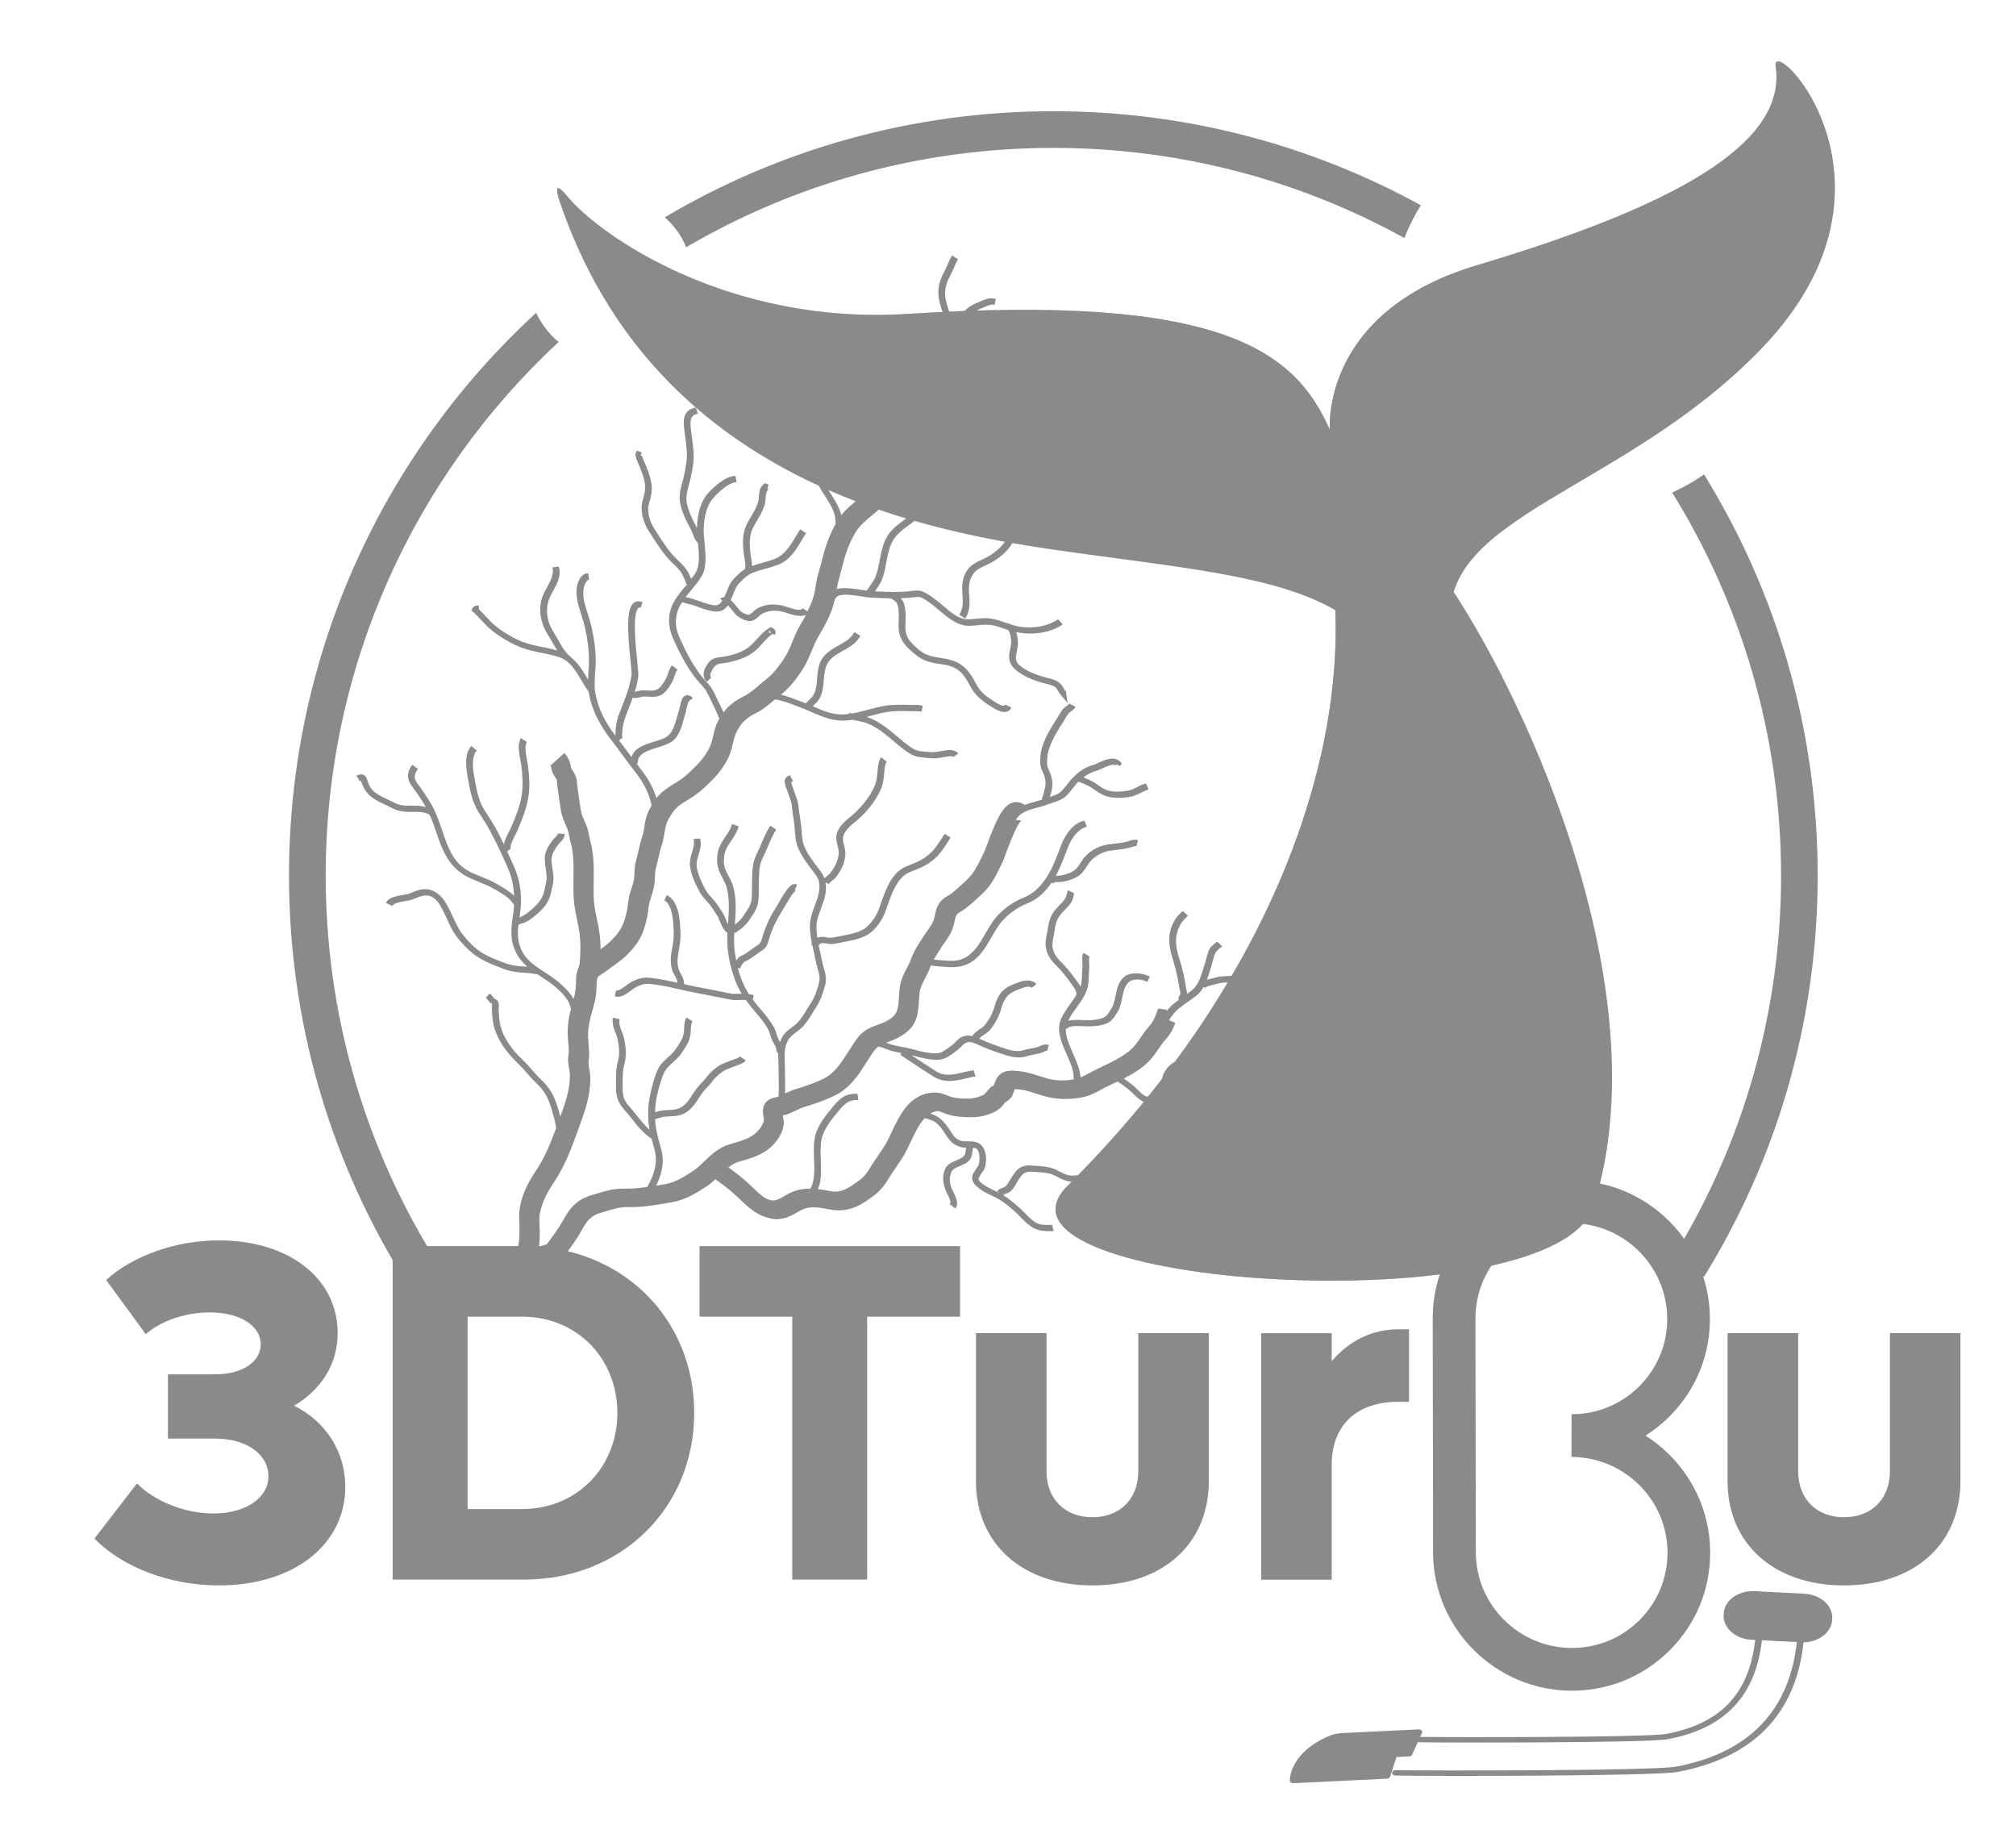 <?xml version="1.0" encoding="UTF-8" standalone="no"?>
<!-- Generator: Adobe Illustrator 26.2.1, SVG Export Plug-In . SVG Version: 6.00 Build 0)  -->

<svg
   version="1.1"
   id="Capa_1"
   x="0px"
   y="0px"
   viewBox="0 0 283 258"
   style="enable-background:new 0 0 283 258;"
   xml:space="preserve"
   sodipodi:docname="3DTurBu_gris.svg"
   inkscape:version="1.3.2 (091e20e, 2023-11-25, custom)"
   xmlns:inkscape="http://www.inkscape.org/namespaces/inkscape"
   xmlns:sodipodi="http://sodipodi.sourceforge.net/DTD/sodipodi-0.dtd"
   xmlns="http://www.w3.org/2000/svg"
   xmlns:svg="http://www.w3.org/2000/svg"><defs
   id="defs32" /><sodipodi:namedview
   id="namedview32"
   pagecolor="#ffffff"
   bordercolor="#000000"
   borderopacity="0.25"
   inkscape:showpageshadow="2"
   inkscape:pageopacity="0.0"
   inkscape:pagecheckerboard="0"
   inkscape:deskcolor="#d1d1d1"
   inkscape:zoom="3.1511628"
   inkscape:cx="141.53506"
   inkscape:cy="129"
   inkscape:window-width="1920"
   inkscape:window-height="1009"
   inkscape:window-x="-8"
   inkscape:window-y="-8"
   inkscape:window-maximized="1"
   inkscape:current-layer="Capa_1" />
<style
   type="text/css"
   id="style1">
	.st0{fill:#E5E5E5;}
	.st1{opacity:0.48;fill:#E5E5E5;}
	.st2{opacity:0.26;fill:#E5E5E5;}
	.st3{fill:url(#SVGID_1_);}
	.st4{fill:url(#SVGID_00000156563580889945725660000000925501984697881752_);}
	.st5{fill:url(#SVGID_00000043415712863810548590000011442201327350626487_);}
	.st6{fill:#651D58;}
	.st7{fill:#A21E67;}
	.st8{fill:#E91279;}
	.st9{fill:url(#SVGID_00000075135506265347998440000003474438824688095662_);}
</style>
<g
   id="g10"
   style="fill:#8a8a8a;fill-opacity:1">
	<path
   class="st0"
   d="M192.41,89.78c-6.68-8.19-21.9-9.51-39.96-12S93.5,70.07,78.98,29.46c-0.53-1.48-1.71-4.79,0.64-1.92   c4.65,5.66,22.8,18.12,47.76,16.52c44.08-2.83,54.4,5.14,59.3,16.27c0,0-1.46-16.51,20.64-23.1c30.35-9.04,43.43-17.89,41.94-27.95   c-0.71-4.77,20.39,16.48-2.07,39.72c-19.22,19.89-45.26,23.42-43.51,38.71C204.48,94.63,198.16,96.83,192.41,89.78z"
   id="path1"
   style="fill:#8a8a8a;fill-opacity:1" />
	<path
   class="st1"
   d="M249.62,11.28c1.49,10.06-11.59,18.91-41.94,27.95c-22.11,6.58-20.64,23.1-20.64,23.1   c-4.9-11.13-15.22-19.1-59.3-16.27c-24.95,1.6-43.11-10.86-47.76-16.52c-0.81-0.99-1.19-1.23-1.34-1.08   c-0.5-1.52-0.91-3.23,0.99-0.92c4.65,5.66,22.8,18.12,47.76,16.52c44.08-2.83,54.4,5.14,59.3,16.27c0,0-1.46-16.51,20.64-23.1   c30.35-9.04,43.43-17.89,41.94-27.95c-0.41-2.8,6.68,3.37,8.07,13.65C255.39,13.87,249.23,8.67,249.62,11.28z"
   id="path2"
   style="fill:#8a8a8a;fill-opacity:1" />
	<path
   class="st1"
   d="M78.4,26.42c14.54,39.83,54.7,45.01,72.48,47.47c17.85,2.47,32.89,3.79,39.5,11.91   c5.69,6.99,11.94,4.81,11.15-2.04c-1.75-15.15,23.99-18.63,42.96-38.34c14.73-15.31,10.45-29.75,6.13-36.32   c4.12,3.12,15,20.84-3.42,39.91c-19.22,19.89-45.26,23.42-43.51,38.71c0.79,6.91-5.53,9.12-11.28,2.06   c-6.68-8.19-21.9-9.51-39.96-12c-18.06-2.49-58.94-7.72-73.46-48.32C78.6,28.39,77.88,26.38,78.4,26.42z"
   id="path3"
   style="fill:#8a8a8a;fill-opacity:1" />
	<g
   id="g8"
   style="fill:#8a8a8a;fill-opacity:1">
		<path
   class="st0"
   d="M200.49,78.14c-8.13-9.87-14.37-7.97-13.26,4.13c2.25,24.48-9.43,56.39-37.36,84.16    c-14.49,14.4,68.46,19.66,73.82,2.88C234.13,136.61,210.49,90.28,200.49,78.14z"
   id="path4"
   style="fill:#8a8a8a;fill-opacity:1" />
		<path
   class="st2"
   d="M188.1,103.23c-1.05,11.3-5.1,22.45-8.61,33.46c-4.47,14.02-11.73,27.37-22.01,39.62    c-7.84-2.32-11.78-5.71-7.6-9.87c25.28-25.13,37.24-53.65,37.62-76.99C188.14,94.04,188.52,98.63,188.1,103.23z"
   id="path5"
   style="fill:#8a8a8a;fill-opacity:1" />
		<path
   class="st2"
   d="M149.87,166.44c27.94-27.77,39.61-59.68,37.36-84.16c-0.46-4.99,0.34-8.24,1.99-9.65    c9.12,20.35,12.36,41.72,9.77,63.01c-1.37,11.26-4.39,22.44-11.8,32.58c-2.99,4.1-6.61,7.78-10.73,11.18    C158.12,178.06,142.98,173.29,149.87,166.44z"
   id="path6"
   style="fill:#8a8a8a;fill-opacity:1" />
		<path
   class="st1"
   d="M149.87,166.44c27.94-27.77,39.61-59.68,37.36-84.16c-0.75-8.11,1.81-11.63,6.03-10.11    c-7.8-2.03,8.89,38.76-17.29,79.26c-14.04,21.72,47.98,28.9,49.85,7.89l0,0c-0.41,3.43-1.11,6.78-2.13,10    C218.33,186.09,135.38,180.84,149.87,166.44z"
   id="path7"
   style="fill:#8a8a8a;fill-opacity:1" />
		<path
   class="st0"
   d="M196.49,76c4.27,5.5,7.83,11.25,11.07,17.03c3.21,5.72,6.08,11.51,8.36,17.41    c4.52,11.69,6.62,23.8,5.47,35.86c-0.64,6.69-2.1,13.56-5.97,19.87c-0.26,0.43-1.28-0.07-1.2-0.41    c1.56-5.93,3.29-11.83,4.07-17.83c0.78-5.94,0.74-11.91,0.06-17.84c-1.37-11.96-5.44-23.82-11.27-35.2    c-3.28-6.39-7.31-12.59-11.15-18.86C195.78,75.77,196.35,75.82,196.49,76z"
   id="path8"
   style="fill:#8a8a8a;fill-opacity:1" />
	</g>
	<path
   class="st0"
   d="M101.88,55.65c1.93,1.29,3.55,2.76,5.56,4c1.89,1.17,3.99,2.19,6.15,3.1c4.43,1.87,9.26,3.3,14.19,4.38   c11.21,2.45,22.97,3,34.4,4.75c5.47,0.84,11.37,2.01,15.64,4.66c0.28,0.17,0.13,0.49-0.25,0.31c-4.63-2.12-9.67-3.21-15.09-3.87   c-5.8-0.7-11.66-1.17-17.45-1.94c-10.8-1.45-21.67-3.4-31.07-7.53c-2.4-1.05-4.64-2.25-6.78-3.55c-2.01-1.22-4.21-2.6-5.49-4.25   C101.62,55.62,101.78,55.58,101.88,55.65z"
   id="path9"
   style="fill:#8a8a8a;fill-opacity:1" />
	<path
   class="st0"
   d="M221.51,60.06c6.84-3.47,12.63-7.73,17.69-12.45c2.84-2.66,5.29-5.49,7.35-8.48c0.07-0.1,0.29,0.04,0.24,0.13   c-3.21,5.42-7.54,10.44-13.16,14.8c-2.81,2.18-5.87,4.2-9.15,6.04c-3.38,1.89-7.02,3.48-10.73,5.04c-4.38,1.84-8.8,3.94-11.38,7.12   c-0.12,0.15-0.43-0.06-0.35-0.19C205.54,66.17,214.56,63.58,221.51,60.06z"
   id="path10"
   style="fill:#8a8a8a;fill-opacity:1" />
</g>
<g
   id="g15"
   style="fill:#8a8a8a;fill-opacity:1">
	<linearGradient
   id="SVGID_1_"
   gradientUnits="userSpaceOnUse"
   x1="134.67"
   y1="78.209"
   x2="143.657"
   y2="78.209">
		<stop
   offset="0"
   style="stop-color:#651D58"
   id="stop10" />
		<stop
   offset="1"
   style="stop-color:#E91279"
   id="stop11" />
	</linearGradient>
	<path
   class="st3"
   d="M143.42,70.48l0.23-0.35l-0.84-0.54l-0.23,0.34c-0.3,0.45-0.61,0.92-0.78,1.51c-0.22,0.75-0.21,1.53-0.2,2.28   c0,0.24,0,0.48,0,0.71c-0.04,1.85-2.06,3.21-2.93,3.71c-0.29,0.17-0.59,0.3-0.88,0.44c-0.77,0.36-1.57,0.73-2.08,1.54   c-0.52,0.82-0.72,1.77-0.62,3.05c0.09,1.26,0.16,2.18-0.43,3.12l0.84,0.53c0.71-1.14,0.63-2.21,0.53-3.61   c-0.08-1.06,0.09-1.87,0.52-2.56c0.41-0.64,1.04-0.94,1.78-1.28c0.31-0.14,0.63-0.29,0.94-0.47c0.97-0.56,3.24-2.1,3.28-4.31   c0-0.25,0-0.49,0-0.74c-0.01-0.73-0.01-1.42,0.17-2.07C142.87,71.31,143.14,70.91,143.42,70.48z"
   id="path11"
   style="fill:#8a8a8a;fill-opacity:1" />
	
		<linearGradient
   id="SVGID_00000064354489822561859030000015690583965980134050_"
   gradientUnits="userSpaceOnUse"
   x1="98.773"
   y1="91.834"
   x2="108.882"
   y2="91.834">
		<stop
   offset="0"
   style="stop-color:#651D58"
   id="stop12" />
		<stop
   offset="1"
   style="stop-color:#E91279"
   id="stop13" />
	</linearGradient>
	<path
   style="fill:#8a8a8a;fill-opacity:1"
   d="M102.49,92.92   c1.38-0.31,2.41-0.74,3.24-1.35c0.51-0.38,0.93-0.84,1.33-1.29c0.46-0.51,0.89-0.99,1.42-1.33l0.23,0.19   c0.2-0.22,0.19-0.43,0.14-0.57c-0.04-0.11-0.14-0.31-0.43-0.44l-0.25-0.11l-0.2,0.12c-0.67,0.41-1.18,0.97-1.68,1.52   c-0.4,0.44-0.78,0.86-1.23,1.2c-0.74,0.55-1.68,0.93-2.95,1.22c-0.29,0.06-0.55,0.1-0.8,0.13c-0.76,0.09-1.48,0.18-2.02,1.03   c-0.27,0.43-1,1.58-0.06,2.44l0.6-0.57c-0.23-0.21-0.13-0.66,0.3-1.33c0.36-0.56,0.77-0.61,1.46-0.7   C101.87,93.03,102.17,92.99,102.49,92.92z M107.95,88.5l0.25,0.21l-0.07,0.19c-0.03-0.01-0.12-0.08-0.17-0.19   C107.92,88.59,107.94,88.51,107.95,88.5z"
   id="path13" />
	
		<linearGradient
   id="SVGID_00000158029022924600052370000004421497136770603424_"
   gradientUnits="userSpaceOnUse"
   x1="50.042"
   y1="106.94"
   x2="178.848"
   y2="106.94">
		<stop
   offset="0"
   style="stop-color:#651D58"
   id="stop14" />
		<stop
   offset="1"
   style="stop-color:#E91279"
   id="stop15" />
	</linearGradient>
	<path
   style="fill:#8a8a8a;fill-opacity:1"
   d="M178.62,133.82   c-0.78,0.06-1.46,0.66-2.06,1.18c-0.2,0.18-0.39,0.34-0.56,0.46c-0.67,0.48-1.58,1.06-2.64,1.39c-0.4,0.12-0.83,0.15-1.3,0.17   c-0.49,0.02-0.99,0.05-1.48,0.2c-0.16,0.05-0.35,0.09-0.54,0.14c-0.19,0.05-0.4,0.1-0.6,0.15c0.15-0.39,0.27-0.79,0.39-1.19   l0.18-0.59c0.08-0.26,0.15-0.52,0.22-0.79c0.09-0.34,0.18-0.69,0.3-1.01c0.14-0.37,0.4-0.58,0.72-0.84   c0.1-0.08,0.21-0.17,0.32-0.26l-0.71-0.68c-0.1,0.09-0.2,0.17-0.29,0.24c-0.36,0.29-0.72,0.58-0.93,1.13   c-0.13,0.34-0.23,0.71-0.32,1.08c-0.07,0.25-0.13,0.51-0.21,0.75c-0.06,0.2-0.13,0.4-0.19,0.6c-0.38,1.25-0.74,2.43-1.77,3.18   c-0.16,0.12-0.33,0.24-0.5,0.36c-0.01-0.15-0.03-0.29-0.07-0.43c-0.02-0.07-0.03-0.15-0.05-0.24c-0.22-1.29-0.46-2.63-0.91-4.03   c-0.52-1.6-0.76-2.94-0.25-4.29c0.33-0.88,0.68-1.3,1.39-1.97l-0.73-0.67c-0.78,0.73-1.19,1.22-1.57,2.23   c-0.62,1.64-0.24,3.28,0.25,4.81c0.43,1.34,0.66,2.64,0.88,3.91c0.02,0.1,0.04,0.19,0.06,0.28c0.05,0.22,0.07,0.32,0.02,0.5   c-0.01,0.04-0.03,0.07-0.07,0.12c-0.09,0.12-0.22,0.32-0.14,0.66c-0.21,0.16-0.43,0.31-0.64,0.47c-0.41,0.32-0.74,0.69-1.03,1.08   l-0.01-0.2l-1.21-0.15l-0.3,0.82c-0.27,0.73-0.53,1.19-0.95,1.65c-0.46,0.5-0.84,1.05-1.2,1.58c-0.38,0.56-0.74,1.09-1.17,1.51   c-1.19,1.17-3.07,2.04-4.77,2.83c-0.42,0.2-0.81,0.41-1.19,0.62c-0.45,0.25-0.88,0.47-1.32,0.65c-0.05-1.11-0.56-2.28-1.07-3.43   c-0.55-1.24-1.06-2.42-0.98-3.47l0.16,0.1l0.1-0.13l-0.01-0.01c0,0,0.01-0.01,0.01-0.01c0.33-0.33,1.65-0.27,2.23-0.24   c0.16,0.01,0.31,0.02,0.43,0.02c1.2,0.02,2.16-0.12,2.84-0.42c0.71-0.32,1.06-0.88,1.39-1.43l0.11-0.17   c0.38-0.61,0.51-1.31,0.65-1.98c0.16-0.81,0.31-1.58,0.86-2.15c0.58-0.6,1.84-0.51,2.68-0.09l0.33-0.75   c-1.18-0.59-2.91-0.68-3.76,0.2c-0.69,0.71-0.87,1.62-1.04,2.5c-0.13,0.64-0.25,1.25-0.56,1.75l-0.11,0.18   c-0.3,0.5-0.56,0.93-1.06,1.15c-0.57,0.25-1.4,0.37-2.47,0.35c-0.11,0-0.24-0.01-0.39-0.02c-0.62-0.03-1.41-0.06-2.05,0.08   c0.3-0.65,0.72-1.23,1.17-1.85c0.57-0.78,1.16-1.59,1.47-2.54c0.19-0.57,0.21-1.23,0.24-1.87c0.01-0.32,0.02-0.64,0.06-0.93   c0.03-0.23,0.01-0.5-0.01-0.78c-0.03-0.39-0.06-0.83,0.06-1.03l-0.85-0.52c-0.23,0.39-0.19,0.95-0.16,1.45   c0.02,0.24,0.03,0.48,0.01,0.64c-0.04,0.31-0.05,0.65-0.06,0.99c-0.02,0.59-0.04,1.19-0.2,1.67c-0.18-0.31-0.39-0.61-0.57-0.85   l-0.15-0.2c-0.7-0.98-1.34-1.75-2.02-2.42c-0.76-0.74-1.1-1.35-1.2-2.08c-0.06-0.5,0.04-0.99,0.14-1.5c0.05-0.25,0.1-0.5,0.13-0.75   c0.13-0.94,0.28-1.54,0.77-2.21c0.2-0.27,0.43-0.5,0.68-0.76c0.33-0.34,0.68-0.69,0.94-1.12c0.16-0.27,0.22-0.52,0.27-0.75   c0.03-0.14,0.06-0.29,0.13-0.44l-0.88-0.46c-0.09,0.2-0.14,0.38-0.18,0.57c-0.05,0.2-0.09,0.37-0.19,0.55   c-0.22,0.37-0.52,0.67-0.84,1c-0.25,0.26-0.51,0.52-0.74,0.83c-0.58,0.78-0.77,1.52-0.9,2.53c-0.03,0.23-0.08,0.47-0.13,0.7   c-0.11,0.55-0.23,1.13-0.15,1.75c0.12,0.96,0.57,1.76,1.5,2.67c0.63,0.62,1.24,1.34,1.89,2.26l0.16,0.22   c0.56,0.76,0.99,1.41,0.62,1.76l0.03,0.03c-0.22,0.34-0.46,0.67-0.7,1.01c-0.55,0.76-1.12,1.54-1.45,2.46   c-0.53,1.49,0.19,3.13,0.89,4.71c0.55,1.25,1.08,2.45,0.97,3.51c0,0,0,0-0.01,0c-1.28,0.22-2.56,0.18-3.71-0.14   c-0.38-0.11-0.75-0.23-1.12-0.34c-1-0.32-2.03-0.65-3.28-0.73c-0.81-0.05-1.92-0.11-2.67,1.04l-0.08,0.15   c-0.12,0.28-0.23,0.56-0.34,0.85c-0.06,0.05-0.12,0.09-0.19,0.12l-0.18,0.08l-0.14,0.14c-0.18,0.18-0.32,0.36-0.46,0.53   c-0.21,0.26-0.31,0.38-0.49,0.47c-0.61,0.3-1.29,0.49-1.86,0.51c-0.99,0.04-1.88-0.03-2.56-0.2c-0.16-0.04-0.35-0.12-0.56-0.2   c-0.52-0.21-1.23-0.49-2.05-0.44c-3.34,0.2-4.74,3.2-5.87,5.61c-0.27,0.58-0.52,1.12-0.77,1.55c-0.3,0.52-0.65,1.02-1.01,1.55   c-0.23,0.33-0.45,0.66-0.67,0.99c-0.12,0.19-0.24,0.38-0.36,0.56c-0.48,0.76-0.92,1.48-1.59,1.97l-0.12,0.09   c-1.51,1.12-2.51,1.79-3.99,1.53l-0.28-0.05c-0.5-0.09-1.01-0.18-1.53-0.24c0.12-0.31,0.23-0.63,0.3-1c0.18-1,0.14-2.04,0.1-3.05   c-0.04-1.04-0.08-2.02,0.11-2.95c0.28-1.41,1.4-2.81,2.42-4.01c0.86-1.01,1.41-1.58,2.73-1.49l-0.1-0.88   c-1.82-0.11-2.59,0.79-3.41,1.76c-1.08,1.27-2.26,2.75-2.58,4.33c-0.2,1.02-0.16,2.09-0.12,3.13c0.04,0.97,0.08,1.96-0.09,2.88   c-0.08,0.45-0.23,0.85-0.41,1.22c-0.68-0.01-1.38,0.05-2.08,0.28c-0.61,0.19-1.14,0.49-1.6,0.76c-0.77,0.44-1.26,0.7-1.82,0.59   c-0.88-0.18-1.54-0.77-2.54-1.74c-0.29-0.28-0.58-0.56-0.89-0.83c-0.85-0.75-1.71-1.42-2.59-2.06c0.43-0.33,0.88-0.6,1.37-0.75   l0.41-0.12c1.53-0.45,3.11-0.92,4.34-2.12c0.48-0.47,1.59-1.71,1.64-3.19c0.01-0.32-0.04-0.62-0.08-0.88   c-0.01-0.07-0.03-0.16-0.04-0.23c0.05-0.01,0.09-0.02,0.14-0.03c0.23-0.05,0.45-0.11,0.62-0.18c0.35-0.14,0.69-0.3,1.03-0.46   c0.46-0.22,0.89-0.42,1.33-0.55c1.77-0.53,3.16-1.06,4.26-1.61c2.1-1.05,3.29-2.93,4.34-4.59c0.16-0.25,0.32-0.51,0.48-0.75   l0.11-0.16c0.41-0.63,0.68-1.03,1.13-1.35c0.22,0.05,0.53,0.15,1,0.34c0.75,0.31,1.49,0.45,2.21,0.59l-0.16,0.25   c0.54,0.35,1.07,0.71,1.61,1.06c0.54,0.36,1.08,0.71,1.62,1.07c0.46,0.3,0.92,0.6,1.39,0.89c1.59,1,3.16,0.63,4.54,0.3   c0.49-0.12,0.95-0.23,1.41-0.28l-0.28-0.87c-0.51,0.06-1.02,0.18-1.51,0.3c-1.31,0.31-2.54,0.6-3.73-0.15   c-1-0.63-1.99-1.29-2.98-1.94c-0.16-0.11-0.33-0.22-0.49-0.33c0.05,0.01,0.1,0.02,0.15,0.04c1.16,0.32,2.39,0.62,3.54,0.6   c0.96-0.02,1.68-0.56,2.32-1.04l0.32-0.23c0.21-0.15,0.4-0.34,0.59-0.53c0.37-0.37,0.68-0.69,1.18-0.68c0.42,0,0.92,0.21,1.39,0.43   c1,0.47,1.94,0.81,2.87,1.12c1.22,0.42,2.48,0.85,3.77,0.44c0.31-0.1,0.63-0.16,0.96-0.22c0.35-0.07,0.72-0.13,1.08-0.25   c0.12-0.04,0.24-0.09,0.36-0.15c0.16-0.07,0.41-0.19,0.51-0.15l0.23-0.8c-0.51-0.2-0.95,0-1.27,0.15   c-0.09,0.04-0.18,0.09-0.27,0.11c-0.31,0.1-0.63,0.16-0.98,0.22c-0.35,0.06-0.71,0.13-1.07,0.24c-0.99,0.31-1.99-0.03-3.21-0.45   c-0.84-0.29-1.75-0.61-2.69-1.06c-0.09-0.04-0.18-0.08-0.28-0.12c0.17-0.2,0.41-0.36,0.66-0.53c0.29-0.19,0.59-0.39,0.82-0.66   c0.73-0.84,1.32-1.96,1.62-3.06c0.38-1.38,0.96-2.08,2.1-2.52l0.27-0.11c0.53-0.22,1.52-0.63,1.93-0.25l0.62-0.55   c-0.93-0.89-2.26-0.33-3.05-0.01l-0.25,0.1c-1.37,0.53-2.1,1.39-2.54,2.99c-0.27,1-0.81,2.02-1.48,2.79   c-0.17,0.2-0.42,0.36-0.68,0.53c-0.36,0.24-0.76,0.51-1,0.94c-0.2-0.05-0.4-0.08-0.6-0.08c-0.86-0.01-1.35,0.48-1.77,0.91   c-0.16,0.16-0.32,0.32-0.5,0.46l-0.33,0.24c-0.57,0.43-1.16,0.87-1.84,0.88c-1.02,0.02-2.16-0.25-3.24-0.56   c-0.52-0.14-1.02-0.24-1.52-0.33c-0.74-0.14-1.43-0.27-2.12-0.55c-0.06-0.03-0.11-0.04-0.16-0.06c0.08-0.03,0.15-0.06,0.23-0.09   c0.41-0.15,0.83-0.3,1.26-0.52c0.96-0.49,2.03-1.17,2.58-2.41c0.41-0.93,0.48-1.98,0.53-2.9c0.02-0.4,0.05-0.81,0.1-1.19   c0.1-0.66,0.41-1.26,0.74-1.89c0.24-0.47,0.5-0.95,0.7-1.5c0.04-0.12,0.1-0.23,0.14-0.34c0.07,0.01,0.13,0.02,0.2,0.03   c0.22,0.03,0.41,0.06,0.54,0.07c0.26,0.02,0.51,0.04,0.75,0.06c1.33,0.11,2.58,0.22,3.83-0.44c1.53-0.8,2.37-2.27,3.18-3.68   c0.55-0.95,1.06-1.85,1.77-2.56c0.97-0.98,2.05-1.7,3.29-2.2c1.65-0.67,2.63-1.83,3.37-2.89l0.25,0.11c0.06-0.18,0.1-0.19,0.54-0.2   l0.15,0c0.66-0.01,1.32-0.16,2.13-0.48c1.07-0.43,1.52-1.14,2.05-1.99c0.62-0.99,1.92-1.79,3.17-1.95l0.64-0.08   c0.71-0.08,1.45-0.16,2.18-0.37c0.08-0.02,0.16-0.05,0.25-0.08c0.18-0.06,0.45-0.15,0.56-0.11l0.21-0.81   c-0.46-0.17-0.88-0.03-1.22,0.09c-0.07,0.02-0.14,0.05-0.21,0.07c-0.66,0.18-1.33,0.26-2.05,0.34c-0.22,0.02-0.44,0.05-0.66,0.08   c-1.49,0.19-2.98,1.11-3.73,2.3c-0.51,0.81-0.85,1.35-1.69,1.69c-0.71,0.28-1.27,0.41-1.82,0.42l-0.14,0c0,0-0.01,0-0.01,0   c0.52-0.94,0.89-1.9,1.28-2.91c0.17-0.45,0.35-0.91,0.54-1.37c0.47-1.13,1.44-2.37,2.54-2.6l-0.35-0.86   c-1.46,0.3-2.55,1.76-3.08,3.02c-0.2,0.47-0.37,0.93-0.55,1.39c-0.5,1.3-0.98,2.54-1.78,3.7c-0.96,1.39-1.88,2.19-3.07,2.67   c-1.33,0.54-2.49,1.31-3.53,2.36c-0.77,0.77-1.33,1.76-1.88,2.7c-0.8,1.39-1.55,2.7-2.89,3.41c-1.03,0.54-2.1,0.45-3.34,0.34   c-0.25-0.02-0.51-0.04-0.77-0.06c-0.07,0-0.15-0.02-0.25-0.03c0.29-0.52,0.62-1.04,0.96-1.56l0.25-0.38   c0.11-0.17,0.24-0.35,0.36-0.52c0.37-0.53,0.79-1.12,1.05-1.81c0.14-0.38,0.22-0.75,0.29-1.07c0.11-0.53,0.18-0.84,0.41-1.08   c0.1-0.11,0.29-0.22,0.5-0.34c0.24-0.14,0.48-0.28,0.7-0.46c0.84-0.67,1.67-1.42,2.47-2.2c1.09-1.07,1.64-2.19,2.23-3.38   c0.12-0.25,0.25-0.5,0.38-0.76c0.11-0.21,0.23-0.54,0.48-1.22c1.06-2.89,1.83-4.51,2.29-4.81c-0.13,0.09-0.5,0.11-0.85-0.07   c0.06-0.07,0.11-0.14,0.17-0.21l0.1-0.12c0.62-0.77,1.68-1.06,2.8-1.36c0.48-0.13,0.97-0.26,1.42-0.44   c0.2-0.08,0.42-0.15,0.64-0.22c0.62-0.2,1.32-0.42,1.79-0.83c0.42-0.37,0.76-0.81,1.09-1.23c0.25-0.32,0.49-0.62,0.75-0.89   c0.19,0.04,0.55,0.17,1.29,0.51c0.35,0.16,0.67,0.38,1.01,0.62c0.47,0.33,0.96,0.67,1.59,0.88c1.33,0.44,2.92,0.2,3.54,0.07   c0.53-0.11,0.97-0.33,1.39-0.55c0.36-0.18,0.7-0.35,1.06-0.44l-0.38-0.85c-0.46,0.11-0.86,0.31-1.24,0.51   c-0.39,0.2-0.76,0.39-1.18,0.47c-0.54,0.11-1.92,0.33-3.01-0.03c-0.46-0.15-0.86-0.43-1.28-0.72c-0.37-0.25-0.75-0.52-1.24-0.74   c-0.3-0.14-0.57-0.25-0.82-0.35c0.58-0.45,1.19-0.75,1.91-0.95c0.19-0.05,0.43-0.16,0.7-0.29c0.47-0.22,1.58-0.75,1.89-0.44   l0.15-0.13l0.54,0.22l0.17-0.41l-0.24-0.23c-0.86-0.81-2.12-0.23-3.04,0.2c-0.23,0.11-0.43,0.21-0.58,0.25   c-1.06,0.29-1.89,0.77-2.72,1.56c-0.01,0-0.02,0-0.03,0l0.01,0.02c-0.04,0.04-0.09,0.07-0.13,0.12c-0.33,0.32-0.62,0.69-0.89,1.04   c-0.32,0.41-0.63,0.8-1,1.13c-0.33,0.29-0.89,0.48-1.44,0.66c0.02-0.06,0.03-0.13,0.05-0.19c0.02-0.09,0.04-0.18,0.07-0.26   c0.25-0.88,0.34-1.68-0.04-2.76c-0.07-0.2-0.15-0.38-0.23-0.55c-0.14-0.29-0.23-0.5-0.25-0.81c-0.04-0.88,0.08-1.69,0.35-2.41   c0.51-1.35,1.22-2.49,1.91-3.55c0.1-0.15,0.19-0.3,0.28-0.46c0.15-0.27,0.31-0.55,0.49-0.75c0.09-0.11,0.22-0.19,0.33-0.27   c0.23-0.16,0.48-0.34,0.63-0.64l-0.88-0.47c-0.07,0.14-0.22,0.25-0.4,0.38c-0.15,0.1-0.31,0.22-0.45,0.37   c-0.23,0.26-0.41,0.57-0.58,0.87c-0.08,0.15-0.17,0.29-0.26,0.43c-0.71,1.09-1.45,2.26-1.98,3.68c-0.31,0.82-0.44,1.73-0.4,2.71   c0.02,0.48,0.18,0.82,0.33,1.15c0.07,0.14,0.14,0.29,0.2,0.46c0.31,0.87,0.24,1.51,0.02,2.26c-0.03,0.09-0.05,0.19-0.08,0.3   c-0.06,0.27-0.14,0.6-0.28,0.74l0.13,0.12c-0.34,0.11-0.69,0.22-1.06,0.32c-0.48,0.13-0.97,0.27-1.43,0.44   c-0.46-0.3-1-0.44-1.5-0.36c-1.46,0.23-2.41,2.16-3.87,6.13c-0.15,0.41-0.32,0.87-0.38,0.98c-0.14,0.27-0.27,0.53-0.4,0.79   c-0.53,1.07-0.99,2-1.83,2.83c-0.75,0.74-1.53,1.43-2.31,2.07c-0.13,0.11-0.28,0.19-0.43,0.27c-0.31,0.18-0.69,0.4-1.01,0.75   c-0.61,0.67-0.77,1.44-0.9,2.05c-0.06,0.27-0.11,0.53-0.2,0.75c-0.17,0.45-0.48,0.89-0.81,1.36c-0.14,0.19-0.27,0.38-0.4,0.58   l-0.25,0.37c-0.63,0.96-1.29,1.95-1.71,3.15c-0.15,0.41-0.36,0.81-0.58,1.24c-0.38,0.73-0.81,1.55-0.96,2.57   c-0.06,0.44-0.09,0.91-0.12,1.38c-0.05,0.81-0.09,1.57-0.35,2.15c-0.28,0.62-0.84,1.01-1.61,1.4c-0.29,0.15-0.63,0.27-0.99,0.4   c-0.38,0.14-0.75,0.28-1.12,0.45c-1.28,0.61-1.8,1.42-2.41,2.35l-0.1,0.16c-0.17,0.26-0.33,0.52-0.5,0.78   c-1,1.57-1.94,3.05-3.5,3.83c-0.98,0.49-2.25,0.97-3.88,1.46c-0.56,0.17-1.06,0.4-1.53,0.62c0.01-0.36,0.01-0.72,0.01-1.06   l-0.01-0.83c-0.01-0.91-0.01-1.82-0.05-2.72c-0.04-1.04-0.04-1.9,0.42-2.78c0.26-0.5,0.71-0.84,1.18-1.2   c0.31-0.24,0.64-0.48,0.93-0.79c0.56-0.58,0.98-1.28,1.39-1.95c0.17-0.28,0.34-0.57,0.52-0.84c0.63-0.96,0.89-1.85,1.2-2.89   c0.29-1,0.07-1.78-0.17-2.61c-0.1-0.33-0.2-0.69-0.27-1.08c-0.09-0.5-0.2-0.98-0.31-1.45c-0.05-0.2-0.09-0.4-0.13-0.6   c0.12-0.14,0.26-0.25,0.43-0.29c0.18-0.04,0.4,0,0.66,0.04c0.24,0.04,0.52,0.09,0.8,0.07c0.4-0.02,0.79-0.11,1.17-0.19   c0.18-0.04,0.36-0.08,0.54-0.11c1.11-0.19,2.5-0.49,3.43-1.1c1.04-0.69,1.92-2.05,2.29-3.03c0.1-0.28,0.21-0.58,0.32-0.89   c0.64-1.83,1.44-4.11,3.19-4.78c1.39-0.54,2.6-1,3.73-2.13c0.66-0.66,1.15-1.43,1.63-2.18l0.33-0.52l-0.83-0.54l-0.34,0.53   c-0.48,0.75-0.92,1.46-1.53,2.06c-1.02,1.02-2.1,1.44-3.47,1.97c-2.06,0.8-2.92,3.24-3.61,5.21c-0.11,0.31-0.21,0.6-0.31,0.87   c-0.34,0.9-1.14,2.12-2.02,2.7c-0.81,0.53-2.09,0.8-3.12,0.98c-0.19,0.03-0.38,0.07-0.57,0.11c-0.35,0.07-0.71,0.15-1.04,0.17   c-0.16,0.01-0.36-0.02-0.56-0.06c-0.32-0.06-0.68-0.12-1.05-0.03c-0.09,0.02-0.17,0.06-0.25,0.1c-0.08-0.51-0.13-1.01-0.13-1.53   c0.01-0.92,0.32-1.75,0.65-2.63c0.42-1.11,0.85-2.27,0.63-3.62l0.48,0.23c0.07-0.17,0.28-0.34,0.49-0.51   c0.2-0.16,0.41-0.33,0.56-0.54c0.53-0.74,1.16-1.75,1.25-3.06c0.03-0.46-0.08-0.9-0.18-1.33c-0.12-0.47-0.23-0.91-0.11-1.29   c0.26-0.85,1.06-1.51,1.83-2.14c1.48-1.22,2.73-2.83,3.43-4.41c0.33-0.74,0.41-1.49,0.49-2.43c0.04-0.46,0.1-1.17,0.35-1.47   l-0.78-0.61c-0.39,0.47-0.46,1.28-0.51,1.91c-0.07,0.83-0.14,1.51-0.43,2.15c-0.66,1.49-1.84,3.01-3.3,4.21   c-0.75,0.62-1.68,1.38-1.99,2.43c-0.17,0.57-0.03,1.15,0.11,1.71c0.1,0.38,0.18,0.74,0.16,1.07c-0.08,1.12-0.64,2.03-1.12,2.69   c-0.1,0.13-0.26,0.27-0.43,0.41c-0.16,0.13-0.31,0.26-0.44,0.41c-0.2-0.53-0.55-0.99-0.89-1.43l-0.26-0.34   c-0.62-0.83-1.13-1.53-1.52-2.32c-0.43-0.86-0.48-1.56-0.54-2.44l-0.04-0.49c-0.04-0.51-0.12-1.02-0.2-1.53   c-0.08-0.5-0.16-0.99-0.2-1.49c-0.05-0.58-0.22-1.05-0.4-1.55c-0.07-0.19-0.14-0.4-0.21-0.61c-0.06-0.18-0.13-0.36-0.19-0.53   c-0.3-0.77-0.25-0.81,0.02-0.9l-0.43-0.84c-1.09,0.34-0.72,1.28-0.47,1.9c0.06,0.15,0.12,0.31,0.17,0.47   c0.07,0.23,0.15,0.44,0.22,0.65c0.17,0.46,0.31,0.86,0.35,1.33c0.04,0.51,0.12,1.03,0.2,1.55c0.08,0.49,0.15,0.98,0.19,1.47   l0.04,0.48c0.07,0.94,0.12,1.75,0.64,2.78c0.43,0.87,0.97,1.61,1.62,2.49c0.09,0.12,0.19,0.24,0.28,0.36   c0.4,0.51,0.74,0.95,0.84,1.48c0.21,1.18-0.17,2.21-0.58,3.3c-0.34,0.9-0.69,1.83-0.7,2.88c-0.01,0.83,0.12,1.63,0.28,2.41   c-0.04,0.06-0.08,0.11-0.11,0.17l0.17,0.11c0.05,0.23,0.1,0.46,0.15,0.68c0.1,0.46,0.21,0.93,0.3,1.42   c0.08,0.43,0.19,0.81,0.29,1.17c0.22,0.77,0.39,1.38,0.16,2.18c-0.3,1.03-0.53,1.84-1.11,2.71c-0.18,0.28-0.36,0.57-0.54,0.86   c-0.39,0.64-0.79,1.31-1.29,1.83c-0.25,0.27-0.54,0.48-0.85,0.71c-0.52,0.39-1.05,0.79-1.38,1.43c-0.11,0.22-0.19,0.43-0.26,0.65   c0-0.01-0.01-0.02-0.01-0.03c-0.08-0.14-0.16-0.28-0.23-0.43c-0.1-0.21-0.16-0.43-0.23-0.64c-0.11-0.35-0.22-0.71-0.43-1.07   c-0.41-0.7-0.95-1.44-1.51-2.09c-0.47-0.53-0.96-1.12-1.42-1.73l0.13-0.62c-0.22-0.07-0.44-0.11-0.66-0.13   c-0.2-0.3-0.38-0.61-0.54-0.91c-0.44-0.86-0.79-1.85-1.04-2.81l0.24,0.16c0.08-0.11,0.15-0.24,0.22-0.36   c0.1-0.17,0.19-0.34,0.29-0.46c0.13-0.15,0.29-0.22,0.49-0.32c0.17-0.08,0.34-0.16,0.51-0.28c0.42-0.3,0.85-0.6,1.28-0.9l0.45-0.31   c0.59-0.41,0.7-0.81,0.88-1.43c0.4-1.4,1.08-2.87,1.86-4.04c0.06-0.09,0.17-0.28,0.31-0.52c0.32-0.56,1.28-2.26,1.68-2.41   c-0.02,0.01-0.11,0.02-0.21-0.03l0.34-0.75c-0.76-0.39-1.41,0.47-2.66,2.68c-0.13,0.22-0.22,0.4-0.28,0.48   c-0.82,1.22-1.53,2.76-1.97,4.3c-0.15,0.52-0.21,0.72-0.59,0.99l-0.45,0.31c-0.43,0.3-0.86,0.6-1.28,0.9   c-0.13,0.09-0.26,0.15-0.39,0.21c-0.23,0.11-0.5,0.23-0.73,0.49c-0.08,0.09-0.14,0.18-0.2,0.27c-0.11-0.54-0.19-1.06-0.24-1.51   c-0.09-0.8-0.07-1.62-0.03-2.43l0.2,0.09c0.05-0.13,0.23-0.24,0.41-0.35c0.1-0.06,0.19-0.12,0.28-0.19   c0.53-0.41,0.95-0.87,1.31-1.43l0.23-0.35c0.39-0.58,0.79-1.18,0.91-1.96c0.09-0.58,0.09-1.2,0.09-1.79c0-0.28,0-0.55,0.01-0.82   l0.01-0.49c0.02-0.6,0.03-1.22,0.11-1.81c0.08-0.63,0.33-1.16,0.6-1.72c0.1-0.2,0.19-0.41,0.29-0.62l0.26-0.62   c0.35-0.82,0.67-1.6,1.17-2.36l-0.83-0.55c-0.54,0.82-0.87,1.62-1.23,2.47l-0.26,0.61c-0.09,0.2-0.18,0.4-0.28,0.6   c-0.28,0.59-0.57,1.19-0.67,1.93c-0.08,0.63-0.1,1.27-0.11,1.89l-0.01,0.48c-0.01,0.28-0.01,0.56-0.01,0.84   c0,0.57,0,1.15-0.08,1.67c-0.1,0.62-0.44,1.14-0.8,1.68l-0.24,0.36c-0.32,0.5-0.69,0.9-1.15,1.26c-0.04,0.03-0.09,0.06-0.14,0.09   c0-0.03,0-0.06,0.01-0.08c0.12-1.68,0.25-3.43-0.22-5.19c-0.15-0.56-0.4-1.04-0.65-1.51c-0.12-0.23-0.24-0.45-0.35-0.69   c-0.37-0.82-0.38-1.44-0.27-2.24c0.11-0.77,0.53-1.4,0.99-2.08c0.41-0.61,0.83-1.24,1.03-1.99l-0.92-0.34   c-0.17,0.65-0.54,1.2-0.94,1.79c-0.48,0.71-0.97,1.45-1.1,2.37c-0.13,0.92-0.11,1.7,0.34,2.71c0.12,0.26,0.24,0.5,0.37,0.74   c0.23,0.44,0.45,0.86,0.57,1.31c0.43,1.62,0.31,3.3,0.2,4.91c-0.01,0.07-0.01,0.15-0.02,0.22c-0.12-0.25-0.24-0.53-0.31-0.7   c-0.12-0.29-0.21-0.53-0.31-0.68l-0.31-0.49c-0.23-0.36-0.47-0.73-0.71-1.06c-0.21-0.29-0.44-0.54-0.66-0.78   c-0.29-0.32-0.56-0.61-0.76-0.96c-0.47-0.83-1.12-2.09-1.31-3.3c-0.1-0.62,0.07-1.18,0.25-1.78c0.21-0.7,0.43-1.43,0.2-2.27   l-0.91,0.07c0.17,0.61-0.01,1.2-0.2,1.83c-0.2,0.65-0.4,1.33-0.28,2.12c0.21,1.36,0.91,2.72,1.42,3.62   c0.26,0.45,0.59,0.82,0.91,1.16c0.2,0.22,0.4,0.44,0.58,0.68c0.23,0.31,0.45,0.67,0.67,1.01c0.11,0.17,0.22,0.34,0.32,0.5   c0.04,0.07,0.14,0.31,0.22,0.5c0.31,0.77,0.59,1.4,1.03,1.68c0.03,0.02,0.05,0.03,0.08,0.05c-0.03,0.76-0.04,1.53,0.04,2.3   c0.17,1.56,0.68,3.87,1.61,5.65c0.11,0.21,0.24,0.41,0.36,0.62c-0.09,0-0.18,0-0.27,0.01c-0.49,0.02-0.96,0.04-1.38-0.05   l-0.83-0.17c-1.27-0.26-2.56-0.52-3.83-0.75c-0.59-0.11-1.18-0.24-1.77-0.38c-0.01-0.04-0.01-0.1-0.01-0.15   c-0.01-0.1-0.01-0.21-0.04-0.31c-0.08-0.38-0.27-0.72-0.43-1.02c-0.12-0.22-0.24-0.43-0.3-0.63c-0.28-0.94-0.11-1.88,0.06-2.8   l0.06-0.33c0.24-1.35,0.14-2.7,0.01-3.85c-0.14-1.22-0.55-2.81-1.79-3.42l-0.33,0.76c0.59,0.29,1.03,1.27,1.18,2.61   c0.12,1.09,0.22,2.37-0.01,3.63l-0.06,0.32c-0.18,1.01-0.37,2.05-0.03,3.18c0.09,0.3,0.24,0.57,0.38,0.83   c0.14,0.26,0.28,0.5,0.33,0.74c0.01,0.07,0.02,0.14,0.02,0.2c0,0.01,0,0.03,0,0.04c-1.24-0.28-2.51-0.55-3.78-0.69   c-1.06-0.12-1.8,0.13-2.66,0.57c-0.19,0.1-0.41,0.26-0.66,0.45c-0.4,0.3-1.15,0.87-1.51,0.75l-0.17,0.82   c0.85,0.28,1.68-0.35,2.35-0.86c0.21-0.16,0.4-0.31,0.55-0.38c0.75-0.39,1.32-0.58,2.15-0.49c1.34,0.15,2.71,0.45,4.03,0.75   c0.8,0.18,1.6,0.36,2.4,0.51c1.27,0.24,2.54,0.49,3.81,0.75l0.83,0.17c0.54,0.11,1.09,0.09,1.62,0.07   c0.22-0.01,0.44-0.01,0.65-0.01c0.54,0.76,1.14,1.48,1.7,2.12c0.51,0.58,1.02,1.28,1.39,1.92c0.15,0.26,0.24,0.55,0.34,0.86   c0.08,0.25,0.16,0.51,0.27,0.75c0.08,0.18,0.17,0.35,0.27,0.51c0.11,0.2,0.22,0.39,0.28,0.58c0.02,0.05,0.02,0.11,0.03,0.17   c0.02,0.16,0.05,0.39,0.27,0.65c0,0.27,0,0.55,0.02,0.83c0.04,0.89,0.04,1.8,0.05,2.7l0.01,0.83c0.01,0.54,0.01,1.13-0.04,1.64   c-0.02,0.01-0.03,0.02-0.05,0.02c-0.08,0.03-0.17,0.05-0.27,0.07c-0.41,0.1-0.91,0.22-1.29,0.56c-0.74,0.68-0.58,1.63-0.49,2.21   c0.02,0.15,0.05,0.32,0.05,0.4c-0.02,0.47-0.43,1.18-1.02,1.76c-0.84,0.82-2.02,1.17-3.39,1.57l-0.42,0.12   c-1.5,0.45-2.58,1.47-3.52,2.38c-0.53,0.51-1.03,0.99-1.56,1.34c-1.31,0.86-2.6,1.66-3.99,1.88l-0.96,0.16   c-0.09,0.02-0.18,0.03-0.27,0.04c0.7-1.38,1.22-3.13,0.76-4.94c-0.09-0.34-0.18-0.67-0.27-1c-0.27-0.99-0.53-1.93-0.6-2.93   c-0.01-0.16-0.01-0.32-0.02-0.48c0.23-0.04,0.43-0.1,0.62-0.16c0.2-0.07,0.39-0.13,0.59-0.15c0.25-0.03,0.53-0.05,0.81-0.06   c0.58-0.03,1.19-0.06,1.7-0.25c1.2-0.45,1.8-1.39,2.39-2.29c0.17-0.27,0.34-0.53,0.53-0.79c0.2-0.27,0.43-0.5,0.65-0.74   c0.26-0.27,0.53-0.56,0.77-0.89c0.29-0.42,0.7-0.77,1.16-1.15c0.38-0.32,0.79-0.47,1.27-0.66c0.19-0.07,0.38-0.14,0.57-0.23   c0.11-0.05,0.24-0.09,0.38-0.14c0.48-0.17,1.03-0.35,1.28-0.71l-0.81-0.57c-0.13,0.18-0.59,0.34-0.93,0.45   c-0.17,0.06-0.32,0.11-0.44,0.16c-0.18,0.08-0.36,0.15-0.54,0.22c-0.5,0.19-1.01,0.39-1.48,0.78c-0.5,0.42-0.94,0.8-1.28,1.28   c-0.21,0.29-0.45,0.55-0.71,0.81c-0.24,0.25-0.49,0.51-0.71,0.81c-0.2,0.27-0.38,0.54-0.56,0.82c-0.55,0.85-1.06,1.64-2.03,2.01   c-0.38,0.14-0.91,0.17-1.43,0.19c-0.31,0.01-0.61,0.03-0.89,0.07c-0.28,0.04-0.52,0.11-0.74,0.19c-0.06,0.02-0.13,0.03-0.19,0.05   c0.03-0.93,0.14-1.82,0.37-2.72l0.05-0.2c0.24-0.93,0.49-1.9,0.9-2.73c0.26-0.51,0.72-0.93,1.2-1.36c0.41-0.37,0.84-0.75,1.16-1.23   l0.14-0.21c0.44-0.64,0.89-1.3,1.09-2.11c0.08-0.32,0.09-0.66,0.11-0.99c0.02-0.47,0.05-0.92,0.23-1.23l-0.85-0.52   c-0.27,0.46-0.3,1.02-0.32,1.56c-0.01,0.31-0.03,0.61-0.09,0.85c-0.17,0.69-0.57,1.27-0.99,1.89l-0.15,0.21   c-0.27,0.4-0.65,0.74-1.05,1.1c-0.51,0.46-1.04,0.93-1.35,1.56c-0.45,0.89-0.7,1.9-0.95,2.87l-0.05,0.2   c-0.36,1.42-0.48,2.81-0.37,4.39c0.03,0.39,0.09,0.76,0.15,1.13c-0.67-0.6-1.23-1.3-1.81-2.03l-0.27-0.34   c-0.16-0.21-0.34-0.4-0.51-0.6c-0.42-0.48-0.82-0.93-1-1.47c-0.19-0.56-0.18-1.12-0.18-1.72l0-0.37c-0.01-0.87-0.01-1.69,0.21-2.57   c0.27-1.06,0.3-1.81,0.14-2.87c-0.1-0.65-0.19-1.15-0.47-1.8c-0.3-0.71-0.38-1.02-0.34-1.77l-0.94-0.2   c-0.05,0.89,0.06,1.34,0.41,2.16c0.23,0.55,0.31,0.98,0.4,1.58c0.15,0.95,0.12,1.6-0.12,2.56c-0.24,0.97-0.24,1.88-0.23,2.76   l0,0.36c0,0.63-0.01,1.29,0.23,1.99c0.25,0.74,0.74,1.3,1.21,1.84c0.16,0.18,0.32,0.36,0.47,0.55l0.27,0.34   c0.83,1.06,1.63,2.06,2.82,2.86c0.06,0.24,0.13,0.47,0.19,0.71c0.09,0.32,0.18,0.65,0.26,0.98c0.47,1.88-0.27,3.74-1.08,5.08   c-1.05,0.15-2.09,0.26-3.19,0.23c-1.41-0.04-2.69,0.34-3.82,0.68c-0.22,0.07-0.45,0.13-0.67,0.2c-2.36,0.67-3.3,2.08-4.13,3.59   c-0.54,0.99-1.2,1.88-1.89,2.82l-0.38,0.52c-0.22,0.09-0.68,0.2-1.08,0.31c0.04-0.39,0.06-0.77,0.07-1.14l0.01-0.3   c0.02-0.44,0-0.89-0.02-1.35c-0.03-0.68-0.06-1.32,0.05-1.86c0.32-1.64,1.06-2.99,2.07-4.51c1.49-2.25,2.43-4.82,3.33-7.32   l0.14-0.38c0.78-2.15,1.59-4.37,1.53-6.89c-0.01-0.44-0.08-0.85-0.15-1.22c-0.04-0.21-0.08-0.43-0.1-0.64   c-0.02-0.17,0.01-0.38,0.04-0.62c0.03-0.26,0.06-0.55,0.05-0.88c-0.01-0.42-0.04-0.84-0.08-1.25c-0.06-0.72-0.11-1.39-0.04-2.06   c0.12-1.17,0.45-2.31,0.8-3.47c0.22-0.73,0.28-1.46,0.34-2.18c0.02-0.21,0.02-0.42,0.03-0.63c0-0.3,0.01-0.55,0.06-0.77   c0.04-0.14,0.09-0.26,0.13-0.39c0,0,0-0.01,0-0.01c1.01-0.65,3.25-2.28,3.77-2.77c1.32-1.24,2.3-2.46,2.83-4.36   c0.26-0.94,0.42-1.77,0.5-2.54c0.05-0.55,0.22-1.07,0.39-1.61c0.12-0.38,0.25-0.77,0.34-1.19c0.12-0.53,0.14-1.05,0.16-1.52   c0.02-0.44,0.03-0.85,0.13-1.19c0.14-0.5,0.26-1.01,0.37-1.52c0.14-0.65,0.28-1.26,0.48-1.84c0.2-0.57,0.28-1.12,0.37-1.65   c0.06-0.39,0.12-0.77,0.22-1.11c0.17-0.59,0.47-1.06,0.87-1.67c0.55-0.84,1.21-1.25,2.12-1.81c0.22-0.14,0.46-0.28,0.7-0.43   c1.15-0.74,2.19-1.79,2.94-2.55c0.88-0.89,1.96-2.37,2.4-3.68c0.14-0.43,0.25-0.87,0.35-1.3c0.17-0.7,0.31-1.31,0.63-1.84   l0.07-0.12c0.26-0.42,0.5-0.82,0.8-1.11c0.51-0.49,0.97-0.81,1.71-1.17c0.98-0.48,1.8-1.18,2.58-1.85   c0.04-0.03,0.07-0.06,0.11-0.09c0.92,0.12,2.28,0.63,2.84,0.85c0.19,0.07,0.36,0.14,0.48,0.18c0.6,0.21,1.18,0.47,1.75,0.72   c1.35,0.59,2.75,1.21,4.38,1.23c0.49,0.01,0.96-0.04,1.44-0.11c0.2,0.05,0.41,0.08,0.61,0.12c0.44,0.08,0.9,0.17,1.32,0.32   c1.43,0.51,2.65,1.55,3.84,2.55l0.32,0.27c0.66,0.56,1.41,1.19,2.23,1.62c0.64,0.34,1.31,0.39,1.91,0.44   c0.17,0.01,0.34,0.03,0.51,0.05c0.78,0.09,1.32,0,1.95-0.11l0.41-0.07c0.29-0.05,0.89-0.16,1.06,0.02l0.69-0.48   c-0.59-0.68-1.56-0.5-2.08-0.4l-0.4,0.07c-0.6,0.11-1.03,0.18-1.66,0.11c-0.18-0.02-0.37-0.04-0.55-0.05   c-0.54-0.04-1.04-0.08-1.47-0.31c-0.71-0.38-1.37-0.94-2.09-1.54l-0.25-0.21c-1.27-1.07-2.58-2.18-4.2-2.76   c-0.06-0.02-0.11-0.03-0.17-0.05c0.2-0.05,0.4-0.11,0.6-0.16c0.78-0.21,1.53-0.41,2.27-0.53c1.09-0.17,2.29-0.14,3.35-0.11   c0.15,0,0.31,0,0.47,0c0.37-0.01,0.75-0.01,1.03,0.07l0.15-0.83c-0.44-0.14-0.93-0.13-1.36-0.12c-0.15,0-0.29,0.01-0.42,0   c-1.1-0.03-2.35-0.07-3.53,0.12c-0.79,0.13-1.59,0.34-2.36,0.55c-0.75,0.2-1.51,0.4-2.27,0.53c-0.13-0.03-0.26-0.06-0.38-0.1   l-0.04,0.17c-0.35,0.04-0.71,0.07-1.06,0.07c-1.42-0.02-2.65-0.56-3.96-1.14c-0.02-0.01-0.04-0.02-0.06-0.02   c0.56-0.52,1.05-0.99,1.3-1.92c0.16-0.57,0.21-1.17,0.26-1.75c0.07-0.87,0.14-1.69,0.54-2.38c0.45-0.78,1.34-1.28,2.21-1.77   c0.18-0.1,0.36-0.2,0.53-0.3c0.93-0.55,1.35-0.94,1.86-1.74l-0.83-0.54c-0.46,0.71-0.8,1.02-1.63,1.52c-0.17,0.1-0.34,0.2-0.52,0.3   c-0.94,0.53-1.92,1.09-2.47,2.03c-0.48,0.82-0.56,1.76-0.63,2.67c-0.05,0.57-0.09,1.12-0.23,1.62c-0.21,0.77-0.61,1.14-1.15,1.64   l-0.23,0.22c-0.26-0.11-0.5-0.22-0.77-0.31c-0.12-0.04-0.27-0.1-0.46-0.17c-0.63-0.24-1.44-0.55-2.23-0.75   c1.31-1.04,2.19-2.27,2.98-3.45c0.57-0.86,0.95-1.77,1.31-2.65c0.3-0.72,0.57-1.39,0.94-2.01c0.93-1.56,1.92-3.35,2.34-5.29   c0.17-0.25,0.35-0.45,0.62-0.52c0.84-0.22,1.9-0.05,2.92,0.11c0.56,0.09,1.13,0.18,1.67,0.2l0.24,0.01   c0.82,0.04,1.62,0.08,2.42,0.09l0.18,0.12c0.5,0.33,0.65,0.43,0.77,0.89c0.19,0.73,0.16,1.45,0.13,2.21   c-0.01,0.22-0.02,0.44-0.02,0.66c-0.01,1.02,0.32,1.95,0.98,2.7c0.69,0.79,1.8,1.75,2.74,2.13c0.71,0.29,1.41,0.39,2.08,0.5   c0.55,0.08,1.07,0.16,1.58,0.34c1.36,0.46,1.97,1.44,2.63,2.68c0.69,1.29,1.44,1.94,2.72,2.79c0.04,0.03,0.09,0.06,0.13,0.08   c0.75,0.49,1.59,0.97,2.27,0.82c0.23-0.05,0.54-0.2,0.7-0.62l-0.9-0.4c-0.05,0.14-0.12,0.16-0.15,0.16   c-0.37,0.08-1.26-0.52-1.64-0.77c-1.11-0.73-1.7-1.24-2.28-2.34c-0.72-1.36-1.52-2.64-3.28-3.23c-0.6-0.2-1.2-0.29-1.77-0.38   c-0.64-0.1-1.24-0.19-1.83-0.43c-0.72-0.29-1.7-1.13-2.29-1.81c-0.61-0.7-0.73-1.51-0.73-2.06c0-0.21,0.01-0.43,0.02-0.65   c0.03-0.79,0.06-1.6-0.16-2.45c-0.11-0.44-0.29-0.73-0.51-0.96c0.62-0.02,1.24-0.05,1.87-0.13l0.14-0.02   c0.28-0.04,0.51-0.07,0.74,0.01c0.61,0.2,1.48,0.89,2,1.3c0.24,0.19,0.49,0.4,0.73,0.61c1.19,1,2.53,2.15,4.2,2.1   c0.38-0.01,0.75-0.05,1.11-0.08c0.74-0.07,1.43-0.14,2.19,0.02c0.52,0.11,1.02,0.28,1.56,0.47c0.18,0.06,0.36,0.12,0.53,0.18   c0.31,0.32,0.49,1.41,0.41,2.03c-0.03,0.22-0.07,0.43-0.12,0.65c-0.18,0.84-0.4,1.89,0.74,2.88c0.22,0.2,0.46,0.37,0.71,0.53   c0.99,0.65,2.13,1.04,3.07,1.32c0.15,0.04,0.33,0.09,0.51,0.13c0.45,0.11,1.01,0.26,1.29,0.46c0.15,0.12,0.23,0.25,0.36,0.48   c0.09,0.16,0.19,0.34,0.34,0.52l1.03,1.24l-0.24-1.74l-0.11,0c-0.07-0.09-0.12-0.19-0.18-0.3c-0.14-0.25-0.31-0.57-0.67-0.84   c-0.49-0.37-1.14-0.52-1.72-0.67c-0.17-0.04-0.32-0.08-0.46-0.12c-1.05-0.31-2.39-0.78-3.34-1.61c-0.65-0.57-0.58-1.1-0.39-1.99   c0.05-0.23,0.1-0.47,0.13-0.71c0.04-0.32,0.04-1.2-0.23-1.97c2.29,0.5,4.88,0.09,6.54-1.07l-0.65-0.73   c-1.53,1.07-3.96,1.44-6.06,0.9c-0.24-0.06-0.48-0.15-0.72-0.23c-0.05-0.02-0.09-0.06-0.14-0.08l-0.01,0.03   c-0.15-0.05-0.29-0.09-0.44-0.14c-0.55-0.19-1.11-0.38-1.69-0.51c-0.92-0.2-1.72-0.12-2.5-0.04c-0.34,0.03-0.68,0.07-1.04,0.08   c-1.25,0.04-2.37-0.9-3.44-1.82c-0.26-0.22-0.51-0.43-0.76-0.63c-0.62-0.49-1.56-1.24-2.38-1.5c-0.47-0.15-0.86-0.1-1.2-0.05   l-0.13,0.02c-1.7,0.21-3.41,0.14-5.2,0.05c0.02-0.03,0.04-0.06,0.06-0.09c0.34-0.48,0.7-0.98,0.92-1.54   c0.31-0.8,0.47-1.64,0.62-2.46c0.2-1.08,0.39-2.1,0.92-3.02c0.53-0.92,1.37-1.54,2.26-2.19c0.46-0.34,0.94-0.69,1.38-1.09   c0.7-0.64,1.2-1.39,1.64-2.12l0.08-0.15c0.15-0.27,0.21-0.34,0.35-0.34l-0.15-0.88c-0.65-0.01-0.89,0.42-1.05,0.71l-0.07,0.13   c-0.48,0.79-0.92,1.42-1.52,1.97c-0.41,0.37-0.87,0.71-1.32,1.04c-0.91,0.66-1.85,1.35-2.45,2.4c-0.58,1.02-0.79,2.15-1,3.24   c-0.15,0.82-0.3,1.59-0.59,2.33c-0.19,0.48-0.52,0.94-0.84,1.39c-0.14,0.19-0.27,0.38-0.4,0.57c-0.3-0.04-0.6-0.08-0.92-0.13   c-1.12-0.17-2.27-0.35-3.3-0.09c0.11-0.61,0.26-1.21,0.44-1.84c0.14-0.48,0.28-0.97,0.39-1.47c0.39-1.67,1-3.25,1.78-4.58   c0.58-0.98,1.44-1.7,2.36-2.46c0.59-0.49,1.19-0.99,1.77-1.59c0.86-0.9,1.5-1.98,2.12-3.02c0.25-0.42,0.49-0.83,0.75-1.22   c1.08-1.65,2.02-3.19,2.52-5.32c0.09-0.39,0.2-0.78,0.31-1.16c0.15-0.54,0.3-1.08,0.42-1.63l0.06-0.3c0.12-0.61,0.29-1.45,0.6-1.8   l-1.13-0.91c0.26-0.41,0.55-0.78,0.86-1.09c0.76-0.77,1.46-1.53,2.1-2.32l0.11,0.11c0.23-0.18,1.19-0.02,1.71,0.06   c0.29,0.05,0.55,0.09,0.74,0.1c0.18,0.01,0.37,0.03,0.56,0.05c0.49,0.05,0.99,0.09,1.45,0.04c0.59-0.07,1.11-0.3,1.61-0.52   c0.18-0.08,0.36-0.16,0.53-0.22c0.27-0.11,0.55-0.23,0.84-0.35c0.89-0.39,1.81-0.79,2.73-0.77c0.12,0,0.52,0.1,0.87,0.18   c1.31,0.31,2.8,0.66,3.13-0.07l-0.86-0.48c-0.24,0.16-1.66-0.17-2.2-0.3c-0.55-0.13-0.87-0.2-1.09-0.21   c-1.12-0.03-2.18,0.43-3.11,0.84c-0.28,0.12-0.54,0.24-0.8,0.34c-0.19,0.07-0.37,0.15-0.57,0.24c-0.45,0.2-0.91,0.4-1.37,0.46   c-0.36,0.04-0.81,0-1.24-0.04c-0.21-0.02-0.41-0.04-0.6-0.05c-0.16-0.01-0.39-0.05-0.64-0.09c-0.38-0.06-0.78-0.12-1.16-0.14   c0.36-0.47,0.71-0.95,1.03-1.43c0.55-0.82,0.66-1.35,0.72-2.24c0.07-1.06,0.23-1.8,0.57-2.56c0.42-0.95,1.33-1.37,2.56-1.87   l0.15-0.06c0.47-0.19,0.78-0.3,1.15-0.19l0.16-0.83c-0.74-0.24-1.31,0-1.81,0.2l-0.15,0.06c-1.06,0.42-2.38,0.95-2.95,2.23   c-0.26,0.59-0.43,1.17-0.53,1.86c-0.11-0.27-0.23-0.54-0.35-0.82c-0.53-1.22-1.08-2.49-1.26-3.66c-0.21-1.36,0.22-2.32,0.85-3.53   c0.15-0.28,0.27-0.56,0.38-0.84c0.16-0.38,0.31-0.74,0.53-1.08l-0.84-0.53c-0.24,0.39-0.41,0.79-0.58,1.17   c-0.11,0.26-0.22,0.53-0.36,0.79c-0.67,1.29-1.17,2.4-0.92,3.98c0.2,1.28,0.77,2.6,1.32,3.88c0.17,0.4,0.34,0.79,0.5,1.18   c0.25,0.63,0.44,1.25,0.14,1.56l0.19,0.16c-0.08,0.17-0.18,0.35-0.32,0.56c-1.04,1.55-2.25,3.01-3.7,4.47   c-0.32,0.32-0.62,0.71-0.89,1.12l-0.41-0.33c-0.68,0.77-0.9,1.88-1.08,2.77l-0.06,0.28c-0.11,0.5-0.25,0.99-0.38,1.48   c-0.12,0.41-0.24,0.83-0.34,1.25c-0.43,1.8-1.24,3.13-2.24,4.67c-0.27,0.41-0.53,0.85-0.8,1.29c-0.56,0.94-1.14,1.92-1.84,2.65   c-0.49,0.51-1.02,0.95-1.58,1.42c-0.76,0.62-1.53,1.27-2.19,2.09c-0.3-1.18-1.07-2.36-1.75-3.41l-0.16-0.25   c-0.79-1.21-1.15-2.38-1.47-3.85l0.01-0.02c-0.01-0.01-0.02-0.02-0.02-0.02c-0.05-0.21-0.13-0.47-0.21-0.77   c-0.34-1.14-0.86-2.87,0.07-3.17c0.53-0.17,1.28-0.08,2,0.01c0.25,0.03,0.5,0.06,0.73,0.08c1.27,0.1,4.34,0.1,5.27-2.09   c0.3-0.7,0.44-1.46,0.57-2.2c0.19-1.03,0.36-2,0.93-2.76c0.33-0.44,0.8-0.74,1.3-1.05c0.27-0.17,0.54-0.34,0.8-0.54   c0.21-0.16,0.4-0.36,0.6-0.58c0.36-0.39,0.78-0.84,1.21-0.87l-0.24-0.87c-0.76,0.06-1.27,0.62-1.73,1.11   c-0.18,0.2-0.35,0.38-0.51,0.5c-0.24,0.18-0.49,0.34-0.74,0.5c-0.54,0.34-1.09,0.68-1.49,1.23c-0.66,0.89-0.86,1.98-1.05,3.05   c-0.13,0.73-0.26,1.43-0.53,2.05c-0.75,1.75-3.37,1.74-4.47,1.65c-0.22-0.02-0.45-0.05-0.69-0.08c-0.79-0.1-1.69-0.21-2.4,0.02   c-1.45,0.46-1.05,2.33-0.66,3.67c-0.42-0.27-0.83-0.54-1.25-0.81l-0.57-0.37l-0.57-0.37c-1.49-0.96-3.18-2.05-4.01-3.45   c-0.54-0.91-0.62-1.69-0.71-2.68l-0.01-0.1c-0.07-0.75-0.27-1.52-0.45-2.26c-0.14-0.57-0.29-1.16-0.38-1.72l-0.03-0.21   c-0.16-1.01-0.3-1.96-0.3-2.94c0-0.12-0.01-0.24-0.01-0.36c-0.01-0.21-0.02-0.4,0.01-0.56c0.02-0.07,0.05-0.13,0.08-0.19   c0.09-0.18,0.24-0.46,0.08-0.89l-0.89,0.15c0.03,0.08,0.03,0.11-0.05,0.26c-0.05,0.1-0.11,0.21-0.14,0.35   c-0.07,0.27-0.05,0.53-0.03,0.79c0.01,0.1,0.01,0.21,0.01,0.31c-0.01,1.04,0.15,2.02,0.31,3.06l0.03,0.21   c0.09,0.6,0.25,1.21,0.39,1.79c0.19,0.74,0.36,1.45,0.43,2.14l0.01,0.09c0.1,1.06,0.19,1.97,0.84,3.07   c0.97,1.63,2.77,2.8,4.38,3.83l0.56,0.36l0.57,0.37c0.46,0.31,0.93,0.61,1.39,0.91c0.22,0.14,0.38,0.31,0.56,0.5   c0.04,0.05,0.1,0.09,0.14,0.14c0.33,1.43,0.73,2.67,1.55,3.93l0.16,0.25c0.65,1,1.38,2.12,1.63,3.16c0.06,0.26,0.07,0.52,0.08,0.81   c0,0.11,0.01,0.22,0.02,0.33c-0.8,1.44-1.44,3.1-1.85,4.85c-0.11,0.47-0.24,0.92-0.37,1.36c-0.24,0.84-0.49,1.72-0.61,2.7   c-0.14,1.15-0.57,2.28-1.12,3.38l-0.65-0.45c-0.29,0.4-1.13,0.17-2.03-0.13c-0.16-0.05-0.31-0.1-0.44-0.14   c-1.46-0.42-2.64-0.35-3.83,0.24c-0.24,0.12-0.44,0.3-0.64,0.48c-0.24,0.22-0.49,0.44-0.72,0.46c-0.2,0.02-0.82-0.27-1.11-0.52   c-0.06-0.05-0.22-0.26-0.34-0.41c-0.36-0.46-0.69-0.84-1.02-1.12c0.13-0.28,0.25-0.57,0.36-0.85c0.23-0.57,0.44-1.11,0.72-1.4   l0.1-0.11c0.55-0.57,1.12-1.16,1.86-1.46c0.59-0.25,1.21-0.42,1.87-0.6c0.55-0.15,1.11-0.31,1.65-0.51   c1.72-0.64,2.59-2.1,3.43-3.51c0.2-0.33,0.39-0.66,0.6-0.97l-0.83-0.54c-0.21,0.32-0.41,0.66-0.61,0.99   c-0.78,1.3-1.58,2.65-3.06,3.21c-0.51,0.19-1.05,0.34-1.58,0.49c-0.5,0.14-1.01,0.29-1.51,0.47c-0.01-0.39-0.08-0.85-0.16-1.33   c-0.03-0.18-0.06-0.34-0.07-0.46c-0.15-1.44-0.15-2.61,0.4-3.66c0.18-0.34,0.36-0.66,0.55-0.97c0.37-0.63,0.76-1.29,1.02-2.07   c0.11-0.34,0.14-0.69,0.16-1.03c0.04-0.52,0.07-0.97,0.41-1.25l-0.15-0.16l0.17-0.49l-0.5-0.22l-0.2,0.16   c-0.58,0.46-0.63,1.14-0.68,1.75c-0.02,0.31-0.04,0.6-0.13,0.85c-0.24,0.71-0.59,1.31-0.96,1.94c-0.19,0.32-0.38,0.65-0.57,1   c-0.66,1.28-0.62,2.72-0.47,4.08c0.01,0.13,0.04,0.31,0.08,0.52c0.07,0.4,0.29,1.63,0.05,1.81l0,0c-0.58,0.37-1.06,0.85-1.51,1.32   l-0.1,0.11c-0.38,0.39-0.62,0.99-0.87,1.62c-0.12,0.29-0.24,0.59-0.37,0.86c-0.22,0-0.42,0.06-0.56,0.22l0.29,0.27   c-0.26,0.39-0.59,0.66-1.04,0.64c-0.61-0.02-1.37-0.29-2.11-0.56c-0.36-0.13-0.71-0.25-1.03-0.35c-0.22-0.06-0.4-0.1-0.57-0.14   c-0.16-0.03-0.29-0.06-0.42-0.11c0.23-0.29,0.47-0.58,0.73-0.88c0.53-0.63,1.08-1.27,1.52-2.01c0.76-1.26,0.58-3.08,0.42-4.69   c-0.07-0.7-0.13-1.36-0.12-1.93c0.03-1.37,0.3-3.25,1.42-4.48c0.91-0.99,2.29-2.15,3.19-2.12l-0.14-0.88   c-1.45-0.03-3.15,1.65-3.81,2.37c-1.02,1.11-1.55,2.77-1.6,4.92l-0.04-0.07c-0.31-0.6-0.61-1.16-0.86-1.75   c-0.34-0.78-0.55-1.53-0.58-2.11c-0.04-0.7,0.13-1.31,0.3-1.95c0.07-0.26,0.15-0.53,0.21-0.81l0.04-0.18   c0.26-1.17,0.51-2.28,0.46-3.54c-0.02-0.66-0.11-1.33-0.2-1.98l-0.13-1.02c-0.21-1.5-0.25-2.42,0.94-2.62l-0.32-0.86   c-1.99,0.34-1.74,2.13-1.56,3.45l0.13,1.01c0.08,0.63,0.17,1.27,0.19,1.9c0.04,1.17-0.2,2.23-0.44,3.35l-0.04,0.18   c-0.06,0.27-0.13,0.52-0.2,0.77c-0.18,0.67-0.38,1.36-0.33,2.19c0.05,0.87,0.38,1.79,0.66,2.42c0.27,0.62,0.59,1.23,0.9,1.81   l0.06,0.11c0.06,0.12,0.12,0.29,0.19,0.47c0.18,0.49,0.38,1.02,0.76,1.34c0.15,1.54,0.29,3.13-0.33,4.17   c-0.19,0.31-0.4,0.6-0.62,0.89c-0.08-0.19-0.16-0.38-0.25-0.56l-0.1-0.2c-0.34-0.74-0.91-1.28-1.45-1.8l-0.18-0.17   c-1.14-1.09-2-2.44-2.83-3.75l-0.4-0.63c-0.51-0.8-0.82-1.76-0.83-2.65c-0.01-0.44,0.11-0.84,0.23-1.27   c0.09-0.32,0.18-0.65,0.23-1.01c0.17-1.34-0.2-2.41-0.74-3.78c-0.03-0.08-0.08-0.2-0.14-0.33c-0.12-0.27-0.43-0.97-0.44-1.1   l-0.2-0.1l0.13-0.42l-0.66-0.26l-0.15,0.34c-0.13,0.3,0.03,0.78,0.46,1.74c0.05,0.12,0.1,0.23,0.13,0.3   c0.51,1.29,0.83,2.22,0.68,3.37c-0.04,0.31-0.12,0.6-0.21,0.9c-0.13,0.46-0.26,0.93-0.25,1.48c0.02,1.05,0.38,2.19,0.98,3.13   l0.4,0.62c0.87,1.36,1.77,2.77,3,3.96l0.18,0.17c0.49,0.47,0.96,0.91,1.21,1.47l0.1,0.22c0.12,0.24,0.39,0.82,0.36,0.99l0.17,0.06   c-0.09,0.1-0.17,0.21-0.25,0.31c-0.53,0.62-1.07,1.26-1.5,1.98c-0.96,1.6-1.05,3.48-0.24,5.3c0.72,1.63,1.65,3.55,2.99,5.38   c0.24,0.32,0.51,0.62,0.77,0.91c0.34,0.38,0.66,0.73,0.89,1.11c0.28,0.45,0.5,0.94,0.74,1.45c0.16,0.34,0.31,0.68,0.49,1.01   c0.24,0.47,0.46,0.97,0.62,1.46c-0.49,0.8-0.69,1.63-0.87,2.43c-0.09,0.37-0.17,0.74-0.3,1.11c-0.32,0.95-1.21,2.17-1.92,2.89   c-0.72,0.73-1.63,1.65-2.58,2.26c-0.23,0.15-0.45,0.28-0.66,0.41c-0.89,0.55-1.74,1.07-2.49,2.03c-0.41-1.36-1.16-2.76-2.22-4.09   c-0.21-0.26-0.4-0.53-0.6-0.8l0.2,0.02c-0.07-1.36,1.27-1.77,2.68-2.21c0.76-0.23,1.55-0.48,2.12-0.88   c0.98-0.71,1.33-1.96,1.63-3.06c0.09-0.34,0.19-0.68,0.29-0.98c0.03-0.07,0.06-0.22,0.09-0.41c0.05-0.26,0.2-1.06,0.38-1.18   c-0.02,0.01-0.06,0.02-0.08,0.03l0.63-0.49c-0.37-0.4-0.72-0.41-0.89-0.39c-0.6,0.08-0.8,0.84-0.97,1.74   c-0.03,0.14-0.05,0.25-0.07,0.31c-0.11,0.32-0.21,0.67-0.31,1.03c-0.29,1.04-0.58,2.11-1.37,2.68c-0.46,0.34-1.15,0.55-1.89,0.77   c-1.31,0.4-2.75,0.86-3.11,2.15c-0.19-0.26-0.4-0.52-0.59-0.78c-0.39-0.53-0.78-1.05-1.18-1.58l0.5-0.34   c-0.1-0.12-0.06-0.62-0.04-0.8l0.01-0.2c0.04-0.68,0.21-1.39,0.53-2.22l0.2-0.5c0.25-0.63,0.49-1.27,0.72-1.91   c0.37,0.08,0.73,0,1.05-0.08c0.18-0.05,0.34-0.09,0.48-0.09c0.23-0.01,0.45,0,0.68,0.02c0.54,0.03,1.14,0.06,1.7-0.2   c0.75-0.36,1.19-1.13,1.55-1.74l0.08-0.14c0.16-0.27,0.25-0.55,0.34-0.83c0.11-0.34,0.21-0.65,0.42-0.88l-0.77-0.62   c-0.29,0.34-0.42,0.73-0.55,1.12c-0.08,0.25-0.16,0.49-0.28,0.7l-0.08,0.14c-0.33,0.56-0.7,1.2-1.25,1.46   c-0.36,0.17-0.77,0.15-1.26,0.12c-0.26-0.01-0.52-0.03-0.78-0.02c-0.23,0.01-0.45,0.07-0.66,0.12c-0.12,0.03-0.26,0.06-0.38,0.08   c0.21-0.67,0.39-1.36,0.49-2.07c0.05-0.31-0.02-0.99-0.15-2.27c-0.23-2.24-0.7-6.89,0.23-7.46c0.05-0.03,0.11-0.06,0.27,0.01   l0.24-0.79c-0.42-0.17-0.81-0.16-1.12,0.03c-1.21,0.74-0.96,4.27-0.56,8.14c0.1,0.95,0.19,1.85,0.15,2.08   c-0.24,1.62-0.85,3.17-1.45,4.68l-0.2,0.5c-0.36,0.91-0.54,1.68-0.58,2.45l-0.01,0.18c-0.02,0.22-0.03,0.46-0.01,0.7   c-1.52-1.97-2.45-3.92-2.82-5.96c-0.18-0.96-0.11-1.94-0.04-2.89c0.04-0.49,0.07-0.98,0.08-1.47c0.01-1.54-0.17-3.1-0.61-5.05   c-0.13-0.58-0.32-1.16-0.5-1.73c-0.36-1.13-0.71-2.21-0.62-3.26c0.06-0.73,0.43-1.57,0.81-1.56l-0.14-0.88   c-1.13-0.03-1.56,1.44-1.62,2.22c-0.1,1.22,0.28,2.42,0.66,3.59c0.17,0.54,0.35,1.1,0.48,1.65c0.42,1.88,0.6,3.38,0.59,4.86   c0,0.47-0.04,0.95-0.07,1.42c-0.03,0.39-0.05,0.78-0.06,1.17c-0.02-0.04-0.05-0.08-0.07-0.12c-0.42-0.72-0.86-1.46-1.44-2.15   c-0.26-0.32-0.56-0.58-0.85-0.84c-0.27-0.24-0.53-0.47-0.73-0.72c-0.4-0.49-0.74-1.09-1.06-1.66c-0.21-0.37-0.41-0.73-0.63-1.07   c-1-1.55-1.24-3.2-0.68-4.75c0.12-0.33,0.32-0.7,0.54-1.1c0.58-1.04,1.23-2.23,0.8-3.46l-0.9,0.13c0.31,0.89-0.26,1.92-0.76,2.83   c-0.23,0.42-0.45,0.82-0.59,1.2c-0.64,1.77-0.36,3.73,0.79,5.5c0.21,0.33,0.41,0.67,0.6,1.02c0.21,0.37,0.43,0.74,0.67,1.11   c-0.27-0.08-0.53-0.15-0.75-0.2c-0.45-0.11-0.9-0.2-1.34-0.29c-1-0.2-1.95-0.39-2.89-0.77c-1.19-0.48-2.48-1.23-3.62-2.13   c-0.52-0.4-0.95-0.87-1.41-1.37c-0.31-0.34-0.64-0.69-0.99-1.02l-0.02-0.53c-0.42-0.05-0.74,0.09-0.9,0.4l-0.14,0.28l0.28,0.25   c0.39,0.34,0.73,0.72,1.1,1.11c0.47,0.51,0.96,1.04,1.55,1.5c0.39,0.31,0.8,0.6,1.22,0.87c0.89,0.58,1.82,1.07,2.7,1.42   c1.04,0.42,2.08,0.62,3.09,0.83c0.43,0.09,0.87,0.17,1.3,0.28c0.57,0.14,1.44,0.34,1.96,0.76l0.03-0.03   c0.07,0.06,0.13,0.12,0.2,0.18c0.27,0.24,0.52,0.46,0.72,0.71c0.52,0.63,0.94,1.33,1.34,2.01c0.29,0.49,0.59,0.99,0.92,1.47   l0.04-0.02c0.01,0.1,0.02,0.19,0.04,0.29c0.41,2.22,1.42,4.34,3.08,6.47c0.55,0.7,1.07,1.42,1.59,2.13   c0.6,0.82,1.22,1.67,1.87,2.49c1.22,1.53,2,3.17,2.26,4.68c-0.3,0.48-0.56,0.99-0.74,1.62c-0.14,0.47-0.21,0.94-0.28,1.38   c-0.07,0.46-0.14,0.89-0.27,1.28c-0.24,0.69-0.4,1.39-0.55,2.07c-0.11,0.46-0.21,0.93-0.34,1.39c-0.17,0.59-0.2,1.19-0.22,1.72   c-0.02,0.4-0.03,0.78-0.1,1.1c-0.08,0.36-0.19,0.69-0.3,1.02c-0.2,0.63-0.41,1.28-0.49,2.07c-0.06,0.64-0.2,1.35-0.43,2.17   c-0.4,1.45-1.16,2.38-2.26,3.42c-0.17,0.16-0.63,0.52-1.17,0.92c-0.01-0.78-0.06-1.55-0.16-2.26c-0.09-0.68-0.23-1.36-0.37-2.01   c-0.17-0.83-0.34-1.62-0.4-2.39c-0.07-0.93-0.06-1.87-0.04-2.87c0.03-1.88,0.05-3.83-0.52-5.82c-0.06-0.22-0.1-0.44-0.14-0.65   c-0.08-0.42-0.16-0.9-0.39-1.43c-0.08-0.19-0.16-0.38-0.24-0.56c-0.23-0.52-0.42-0.94-0.49-1.39c-0.17-1-0.33-2.1-0.5-3.36   c-0.01-0.11-0.02-0.22-0.03-0.33c-0.02-0.23-0.04-0.48-0.08-0.72c-0.11-0.6-0.39-1.02-0.58-1.3c-0.05-0.08-0.11-0.16-0.16-0.25   c-0.03-0.06-0.07-0.24-0.09-0.36c-0.11-0.49-0.27-1.22-0.92-1.83l-1.84,1.67c-0.09-0.08-0.12-0.15-0.12-0.15   c0.03,0.07,0.08,0.26,0.1,0.4c0.07,0.31,0.15,0.67,0.34,1.03c0.11,0.22,0.23,0.4,0.35,0.57c0.05,0.07,0.11,0.16,0.12,0.2   c0.03,0.16,0.04,0.32,0.05,0.48c0.01,0.15,0.03,0.31,0.04,0.46c0.17,1.29,0.34,2.42,0.51,3.45c0.13,0.78,0.42,1.43,0.69,2.05   c0.07,0.16,0.15,0.33,0.22,0.5c0.1,0.25,0.16,0.53,0.22,0.86c0.06,0.3,0.11,0.6,0.2,0.92c0.47,1.62,0.44,3.3,0.42,5.08   c-0.01,1-0.03,2.04,0.05,3.08c0.07,0.93,0.26,1.84,0.44,2.71c0.13,0.63,0.26,1.23,0.34,1.82c0.19,1.38,0.19,2.98,0.02,4.5   c-0.02,0.15-0.08,0.32-0.16,0.52c-0.08,0.2-0.15,0.4-0.2,0.61c-0.12,0.46-0.13,0.9-0.13,1.29c0,0.16,0,0.32-0.02,0.51   c-0.05,0.61-0.1,1.19-0.25,1.7c-0.02,0.08-0.04,0.15-0.07,0.23c-0.8-1.38-2.32-2.57-3.21-3.18c-0.33-0.22-0.64-0.43-0.96-0.63   c-1.35-0.89-2.42-1.57-3.12-2.98c-0.59-1.18-0.59-2.41-0.45-3.63c0.1-0.05,0.23-0.09,0.37-0.13c0.12-0.03,0.24-0.06,0.36-0.11   c0.7-0.25,1.16-0.65,1.65-1.06l0.17-0.14c1.06-0.89,1.77-1.74,2.06-3.23c0.03-0.17,0.07-0.33,0.11-0.5   c0.1-0.43,0.21-0.88,0.19-1.39c-0.01-0.42-0.08-0.84-0.14-1.25c-0.08-0.51-0.16-0.99-0.12-1.46c0.06-0.76,0.48-1.34,0.93-1.96   l0.05-0.07c0.07-0.09,0.16-0.18,0.25-0.27c0.29-0.28,0.64-0.63,0.59-1.16l-0.94-0.07c0.02,0.17-0.2,0.38-0.39,0.57   c-0.12,0.12-0.24,0.24-0.33,0.36l-0.05,0.07c-0.49,0.67-0.99,1.36-1.06,2.32c-0.04,0.56,0.05,1.11,0.13,1.64   c0.06,0.39,0.12,0.77,0.13,1.14c0.01,0.41-0.08,0.8-0.17,1.2c-0.04,0.17-0.08,0.35-0.12,0.53c-0.25,1.3-0.83,1.99-1.82,2.83   l-0.17,0.15c-0.46,0.39-0.85,0.72-1.42,0.93c-0.04,0.01-0.08,0.02-0.12,0.04c0-0.02,0-0.03,0.01-0.05l0.08-0.53   c0.06-0.43,0.09-0.86,0.11-1.28l0.02-0.02c-0.01-0.01-0.01-0.01-0.02-0.02c0.08-1.9-0.26-3.68-1.03-5.38l-0.16-0.34   c-0.24-0.54-0.49-1.09-0.74-1.63l0.51-0.42c-0.1-0.14-0.06-0.58,0.64-1.92c0.1-0.19,0.18-0.35,0.23-0.46   c0.7-1.64,1.31-3.12,1.58-4.72c0.26-1.57,0.14-3-0.03-4.45c-0.03-0.29-0.09-0.61-0.16-0.94c-0.16-0.88-0.35-1.87-0.01-2.48   l-0.85-0.51c-0.47,0.83-0.26,1.97-0.07,2.98c0.06,0.31,0.11,0.61,0.15,0.88c0.17,1.44,0.28,2.76,0.04,4.23   c-0.25,1.52-0.84,2.96-1.53,4.56c-0.04,0.1-0.12,0.24-0.21,0.41c-0.3,0.57-0.66,1.26-0.73,1.88c-0.55-1.16-1.14-2.31-1.81-3.39   c-0.16-0.26-0.33-0.51-0.49-0.76c-0.37-0.56-0.72-1.09-0.96-1.67c-0.42-0.99-0.62-2.06-0.81-3.1l-0.08-0.44   c-0.14-0.72-0.55-2.93,0.32-3.84l-0.76-0.64c-1,1.05-0.76,3.06-0.49,4.48l0.08,0.44c0.2,1.09,0.4,2.21,0.87,3.3   c0.28,0.67,0.67,1.26,1.05,1.83c0.16,0.24,0.32,0.48,0.47,0.73c1.12,1.84,2.04,3.88,2.93,5.85l0.16,0.35   c0.58,1.29,0.87,2.63,0.93,4.04c-0.6-0.59-1.47-1.1-2.18-1.52l-0.24-0.14c-0.72-0.43-1.52-0.75-2.29-1.06   c-0.35-0.14-0.7-0.28-1.04-0.43c-1.3-0.58-2.21-1.38-2.89-2.53c-0.66-1.12-1.05-2.28-1.46-3.51c-0.25-0.73-0.5-1.48-0.82-2.22   l0.04-0.04c-0.04-0.04-0.07-0.07-0.1-0.1c-0.15-0.35-0.32-0.7-0.5-1.05c-0.63-1.15-1.36-2.16-2.11-3.19   c-0.5-0.68-0.47-1.23,0.1-2.02l-0.82-0.57c-0.51,0.72-0.98,1.7-0.03,2.99c0.73,0.99,1.38,1.9,1.96,2.95   c-0.34-0.1-0.7-0.17-1.1-0.19c-0.31-0.01-0.6-0.01-0.89-0.01c-0.92,0-1.65,0.01-2.52-0.46c-0.31-0.16-0.62-0.31-0.94-0.46   c-0.73-0.34-1.41-0.66-1.95-1.18c-0.29-0.29-0.52-0.65-0.72-1.18c-0.04-0.11-0.08-0.21-0.1-0.3c-0.08-0.26-0.18-0.56-0.5-0.73   c-0.34-0.17-0.69-0.06-1.04,0.08l0.5,0.81c0.06-0.02,0.11-0.04,0.15-0.06c0.03,0.1,0.07,0.22,0.12,0.35   c0.16,0.42,0.44,1.05,0.98,1.57c0.24,0.24,0.51,0.44,0.78,0.62c0.48,0.32,1,0.56,1.5,0.79c0.3,0.14,0.59,0.28,0.88,0.43   c1.12,0.6,2.06,0.6,3.05,0.59c0.27,0,0.55,0,0.84,0.01c0.46,0.02,0.83,0.1,1.18,0.24c0.19,0.08,0.24,0.14,0.37,0.29   c0.01,0.01,0.02,0.02,0.03,0.03c0.29,0.7,0.54,1.41,0.78,2.11c0.41,1.23,0.84,2.49,1.55,3.7c0.57,0.97,1.31,1.75,2.25,2.36   c0.36,0.24,0.75,0.45,1.17,0.63c0.35,0.16,0.71,0.3,1.07,0.45c0.73,0.3,1.49,0.6,2.13,0.98l0.24,0.14c0.67,0.39,1.5,0.88,1.99,1.38   c0.13,0.14,0.25,0.29,0.37,0.45c0.07,0.09,0.14,0.18,0.21,0.26c-0.02,0.3-0.02,0.6-0.07,0.91l-0.08,0.53   c-0.24,1.68-0.49,3.42,0.4,5.21c0.43,0.87,0.99,1.51,1.62,2.06c-0.07-0.01-0.14-0.02-0.21-0.02c-0.96-0.05-1.95-0.14-2.77-0.44   c-0.95-0.35-1.75-0.66-2.57-1.06c-1.43-0.69-2.32-1.55-3.37-2.81c-0.67-0.8-1.07-1.66-1.49-2.58c-0.14-0.3-0.28-0.6-0.43-0.91   c-0.48-0.96-1.07-2.17-2.26-2.77c-1.21-0.62-2.29-0.18-3.15,0.18l-0.29,0.12c-0.24,0.09-0.6,0.15-0.99,0.22   c-0.94,0.16-2,0.33-2.32,1.11l0.89,0.43c0.17-0.41,1.01-0.55,1.74-0.68c0.44-0.07,0.85-0.14,1.17-0.27l0.3-0.12   c0.76-0.31,1.54-0.64,2.31-0.24c0.85,0.43,1.32,1.4,1.75,2.27c0.15,0.29,0.28,0.59,0.41,0.88c0.43,0.94,0.88,1.91,1.64,2.82   c1.13,1.34,2.15,2.33,3.77,3.11c0.87,0.42,1.7,0.75,2.68,1.11c0.96,0.35,2.05,0.45,3.09,0.51c0.5,0.03,0.98,0.1,1.54,0.21   c0.15,0.1,0.31,0.2,0.46,0.3c0.3,0.2,0.61,0.4,0.93,0.62c0.7,0.48,2.39,1.75,3.03,3.1c0.08,0.16,0.15,0.43,0.23,0.71   c0.01,0.03,0.02,0.07,0.03,0.1c-0.19,0.73-0.34,1.47-0.42,2.25c-0.09,0.87-0.03,1.69,0.04,2.48c0.03,0.37,0.06,0.75,0.07,1.13   c0.01,0.19-0.02,0.36-0.04,0.54c-0.04,0.32-0.08,0.69-0.04,1.12c0.03,0.28,0.08,0.56,0.13,0.84c0.05,0.3,0.1,0.58,0.11,0.84   c0.05,2.03-0.64,3.99-1.34,5.92c-0.1-0.36-0.2-0.71-0.3-1.03l-0.06-0.21c-0.46-1.53-1-2.67-2.39-3.99   c-0.44-0.41-0.82-0.86-1.23-1.32c-0.42-0.48-0.86-0.98-1.35-1.44c-1.34-1.27-3-3.28-3.23-5.61l-0.11-1.24   c-0.01-0.09,0-0.21,0.01-0.34c0.03-0.34,0.05-0.68-0.09-0.96c-0.14-0.26-0.38-0.37-0.49-0.39c-0.06-0.07-0.12-0.14-0.18-0.22   c-0.13-0.17-0.29-0.36-0.48-0.53l-0.57,0.59c0.1,0.09,0.22,0.23,0.32,0.37c0.07,0.09,0.14,0.18,0.22,0.26   c0.1,0.12,0.22,0.18,0.34,0.24c0.01,0.12-0.01,0.3-0.02,0.41c-0.01,0.18-0.02,0.35-0.01,0.47l0.05,0.59   c0.02,0.22,0.04,0.43,0.06,0.65c0.26,2.63,2.08,4.84,3.55,6.24c0.45,0.43,0.85,0.88,1.27,1.36c0.41,0.47,0.83,0.95,1.31,1.4   c1.22,1.16,1.68,2.14,2.11,3.54l0.06,0.21c0.23,0.77,0.51,1.7,0.62,2.55c-0.75,2.03-1.56,4.07-2.71,5.8   c-1.15,1.73-1.99,3.28-2.37,5.26c-0.16,0.81-0.12,1.62-0.09,2.4c0.02,0.39,0.03,0.78,0.02,1.16l-0.01,0.31   c-0.02,0.6-0.03,1.11-0.17,1.59c-0.01,0.05-0.04,0.1-0.06,0.16c-0.42,1.06-0.22,1.92,0.59,2.56l0.53-0.63l1.4,0.8   c-0.1,0.19-0.24,0.27-0.24,0.27c0.21-0.11,1.05-0.32,1.55-0.45c1.47-0.36,2.2-0.56,2.57-1.07l0.48-0.66   c0.7-0.95,1.43-1.94,2.04-3.05c0.79-1.45,1.38-2.16,2.79-2.56c0.23-0.07,0.47-0.14,0.71-0.21c1.03-0.31,2-0.59,2.95-0.57   c1.91,0.05,3.61-0.23,5.26-0.51l0.94-0.16c1.88-0.3,3.47-1.27,4.94-2.24c0.45-0.29,0.84-0.64,1.23-0.99   c0.92,0.64,1.82,1.33,2.7,2.11c0.27,0.23,0.52,0.48,0.78,0.73c0.61,0.58,1.26,1.21,2.04,1.72c0.64,0.42,1.38,0.76,2.24,0.94   c1.65,0.33,2.8-0.33,3.72-0.86c0.39-0.23,0.77-0.44,1.13-0.55c0.97-0.3,2-0.12,3.3,0.11l0.29,0.05c2.75,0.48,4.49-0.81,6.03-1.95   l0.11-0.08c0.98-0.73,1.56-1.65,2.11-2.54c0.11-0.18,0.22-0.36,0.34-0.53c0.21-0.32,0.42-0.63,0.64-0.94   c0.37-0.54,0.76-1.1,1.1-1.69c0.29-0.51,0.57-1.09,0.85-1.71c0.57-1.21,1.18-2.52,2.01-3.39c0.42,0.09,0.93,0.26,1.25,0.43   c0.74,0.38,1.3,1.26,1.7,1.89c0.47,0.73,0.9,1.32,1.9,1.67c0.33,0.12,0.65,0.15,0.97,0.16c-0.02,0.12-0.04,0.24-0.06,0.35   c-0.06,0.46-0.09,0.77-0.58,1.07c-0.2,0.13-0.45,0.23-0.72,0.34c-0.6,0.25-1.29,0.54-1.59,1.18c-0.43,0.92-0.37,2.1,0.15,3.24   c0.04,0.1,0.1,0.2,0.16,0.32c0.23,0.45,0.58,1.14,0.34,1.41l0.77,0.62c0.57-0.64,0.06-1.63-0.27-2.29c-0.05-0.1-0.1-0.2-0.14-0.29   c-0.42-0.91-0.47-1.84-0.14-2.56c0.19-0.4,0.68-0.61,1.21-0.83c0.28-0.12,0.57-0.24,0.83-0.4c0.77-0.47,0.84-1.06,0.9-1.58   c0.02-0.19,0.06-0.38,0.12-0.58c0.4,0.04,0.57,0.15,0.71,0.47c0.24,0.53,0.21,1.32,0.07,1.86c-0.05,0.2-0.21,0.43-0.38,0.66   c-0.37,0.52-0.89,1.23-0.23,2.09c0.42,0.55,1.26,1.11,2.58,1.71c1.19,0.54,2.02,1.19,3.14,2.2c0.24,0.21,0.47,0.45,0.71,0.7   c0.5,0.51,1.01,1.03,1.61,1.42c0.06,0.04,0.13,0.08,0.19,0.12c0.89,0.52,2.08,0.51,2.9,0.45l-0.23-0.87   c-0.39,0.03-1.58,0.11-2.27-0.3c-0.55-0.32-1.06-0.85-1.56-1.35c-0.25-0.26-0.5-0.51-0.76-0.74c-0.71-0.64-1.4-1.23-2.26-1.76   c0.1-0.09,0.24-0.15,0.41-0.22c0.19-0.08,0.41-0.16,0.59-0.31c0.31-0.25,0.52-0.59,0.69-0.89l0.33-0.54   c0.58-0.93,0.89-1.44,2.14-1.33l0.55,0.04c0.62,0.04,1.27,0.09,1.86,0.24c0.37,0.1,0.71,0.27,1.07,0.46   c0.43,0.23,0.88,0.46,1.42,0.58c0.95,0.21,1.68,0.04,2.37-0.13c0.27-0.06,0.54-0.13,0.83-0.17l-0.3-0.87   c-0.32,0.05-0.62,0.12-0.91,0.19c-0.65,0.16-1.21,0.29-1.93,0.13c-0.39-0.09-0.75-0.27-1.13-0.47c-0.4-0.21-0.82-0.43-1.32-0.56   c-0.69-0.18-1.38-0.23-2.05-0.27l-0.54-0.04c-1.77-0.15-2.3,0.7-2.91,1.68l-0.18,0.28c-0.05,0.09-0.11,0.18-0.16,0.27   c-0.16,0.26-0.32,0.54-0.53,0.7c-0.1,0.08-0.25,0.14-0.41,0.2c-0.26,0.1-0.55,0.22-0.76,0.48l0.38,0.29   c-0.23-0.13-0.46-0.26-0.72-0.38c-1.46-0.67-1.96-1.13-2.13-1.35c-0.23-0.3-0.08-0.57,0.31-1.11c0.2-0.28,0.41-0.57,0.49-0.9   c0.16-0.65,0.22-1.63-0.13-2.41c-0.52-1.17-1.56-1.16-2.32-1.15c-0.38,0-0.73,0.01-1.02-0.1c-0.62-0.22-0.89-0.55-1.3-1.2   c-0.48-0.74-1.13-1.76-2.14-2.29c-0.12-0.06-0.42-0.19-0.78-0.32c0.33-0.18,0.68-0.32,1.07-0.34c0.12-0.01,0.38,0.1,0.66,0.21   c0.29,0.12,0.63,0.25,1.01,0.35c0.99,0.25,2.15,0.35,3.45,0.29c0.94-0.04,1.97-0.31,2.89-0.77c0.63-0.31,0.97-0.73,1.23-1.06   c0.06-0.08,0.13-0.16,0.2-0.24c0.33-0.18,0.61-0.42,0.84-0.7l0.11-0.14l0.06-0.17c0.1-0.28,0.21-0.56,0.33-0.84   c0.1,0,0.3,0.01,0.49,0.02c0.79,0.05,1.55,0.29,2.42,0.57c0.41,0.13,0.83,0.27,1.26,0.39c1.59,0.44,3.34,0.51,5.04,0.21   c1.28-0.22,2.18-0.72,3.05-1.2c0.34-0.18,0.68-0.37,1.09-0.56c0.35-0.16,0.71-0.33,1.07-0.5c0.55,0.32,1.36,0.92,1.8,1.32   c0.11,0.1,0.22,0.21,0.33,0.32c0.35,0.34,0.73,0.7,1.13,0.97c0.3,0.2,0.62,0.34,0.95,0.37c0.37,0.03,0.7-0.09,0.98-0.36   c0.43-0.42,0.86-0.86,1.26-1.3c0.22-0.25,0.37-0.53,0.49-0.81l0.14,0.11c0.18-0.12,1.22,0.08,1.66,0.33   c0.36,0.2,0.72,0.47,1.09,0.75c0.57,0.43,1.17,0.88,1.86,1.14c1.09,0.41,2.16,0.2,3.1,0.01c0.38-0.08,0.75-0.15,1.09-0.18l0.2-0.02   c0.73-0.08,0.95-0.03,1.01,0.04l0.66-0.51c-0.52-0.54-1.37-0.45-1.94-0.39l-0.18,0.02c-0.39,0.03-0.8,0.11-1.19,0.19   c-0.86,0.17-1.74,0.34-2.54,0.04c-0.53-0.2-1.03-0.58-1.56-0.98c-0.39-0.3-0.8-0.6-1.23-0.84c-0.31-0.17-1.17-0.48-1.88-0.5   c0.07-0.2,0.15-0.4,0.24-0.58c0.36-0.67,0.9-1.04,1.63-1.42c0.44-0.23,0.95-0.41,1.44-0.59l0.1-0.04c0.43-0.15,0.91-0.17,1.43-0.18   c0.31-0.01,0.61-0.01,0.92-0.05c0.11-0.01,0.25-0.02,0.4-0.03c0.97-0.08,1.81-0.17,2.2-0.56l-0.74-0.65   c-0.23,0.22-1.19,0.3-1.7,0.34c-0.16,0.01-0.31,0.02-0.43,0.04c-0.28,0.03-0.56,0.04-0.83,0.04c-0.57,0.01-1.15,0.03-1.71,0.23   l-0.1,0.04c-0.52,0.19-1.05,0.38-1.54,0.63c-0.84,0.43-1.48,0.89-1.93,1.7c-0.16,0.29-0.27,0.61-0.37,0.91   c-0.15,0.43-0.29,0.83-0.56,1.14c-0.39,0.43-0.81,0.86-1.22,1.27c-0.14,0.14-0.25,0.15-0.32,0.14c-0.36-0.03-0.92-0.57-1.37-1.01   c-0.12-0.12-0.24-0.23-0.35-0.34c-0.01-0.01-0.74-0.66-1.54-1.18c1.24-0.64,2.47-1.37,3.42-2.31c0.57-0.56,1.01-1.2,1.43-1.81   c0.34-0.49,0.65-0.96,1.02-1.35c0.6-0.65,1.01-1.35,1.37-2.33l-0.88-0.39c0.4-0.62,0.81-1.2,1.4-1.66c0.5-0.4,1.03-0.77,1.55-1.14   c0.25-0.18,0.5-0.36,0.75-0.54c0.51-0.38,0.88-0.84,1.16-1.34l0.16,0.16c0.27-0.24,0.78-0.36,1.27-0.47   c0.21-0.05,0.41-0.1,0.59-0.15c0.39-0.12,0.82-0.14,1.27-0.16c0.5-0.03,1.01-0.05,1.51-0.21c1.17-0.36,2.15-0.99,2.86-1.5   c0.19-0.13,0.39-0.31,0.62-0.51c0.48-0.43,1.09-0.96,1.58-0.99L178.62,133.82z M99.94,96.69c-0.29-0.47-0.66-0.88-1.02-1.28   c-0.25-0.28-0.5-0.55-0.7-0.83c-1.28-1.75-2.17-3.6-2.87-5.18c-0.69-1.57-0.62-3.19,0.22-4.58c0.07-0.11,0.15-0.21,0.22-0.32   c0.31,0.15,0.58,0.21,0.85,0.27c0.15,0.03,0.31,0.07,0.49,0.12c0.3,0.09,0.63,0.21,0.96,0.33c0.82,0.29,1.67,0.6,2.44,0.62   c0.77,0.03,1.28-0.34,1.66-0.87c0.26,0.27,0.57,0.64,0.71,0.83c0.24,0.3,0.38,0.47,0.51,0.58c0.07,0.06,0.17,0.13,0.28,0.21   c0.44,0.29,1.14,0.62,1.64,0.58c0.51-0.04,0.87-0.37,1.19-0.66c0.17-0.15,0.33-0.3,0.47-0.37c0.99-0.49,1.94-0.55,3.15-0.2   c0.12,0.04,0.26,0.08,0.4,0.13c0.78,0.25,1.88,0.6,2.61,0.22c-0.27,0.5-0.55,1-0.84,1.48c-0.44,0.75-0.76,1.52-1.07,2.28   c-0.34,0.83-0.66,1.61-1.12,2.3c-0.7,1.06-1.48,2.16-2.58,3.01c-0.33,0.25-0.65,0.53-0.98,0.81c-0.68,0.58-1.38,1.19-2.11,1.54   c-0.95,0.46-1.61,0.92-2.28,1.57c-0.23,0.22-0.42,0.47-0.6,0.72c-0.14-0.34-0.28-0.62-0.38-0.8c-0.16-0.31-0.31-0.64-0.46-0.96   C100.5,97.72,100.25,97.19,99.94,96.69z"
   id="path15" />
</g>
<path
   class="st6"
   d="M48.47,208.69c0,8.14-7.26,13.84-17.77,13.84c-6.78,0-13.5-2.51-17.44-6.58l5.97-7.73  c2.58,2.58,6.78,4.21,10.72,4.21c4.54,0,7.73-2.17,7.73-5.22c0-3.12-3.12-5.29-7.46-5.29h-6.65v-9.02h6.65  c3.8,0,6.38-1.76,6.38-4.21c0-2.58-2.85-4.48-7.19-4.48c-3.32,0-6.78,1.15-8.95,3.05l-5.56-7.6c3.73-3.39,9.77-5.56,15.81-5.56  c9.9,0,16.69,5.36,16.69,13.02c0,4.34-2.31,7.94-6.11,10.18C45.68,199.53,48.47,203.67,48.47,208.69z"
   id="path16"
   style="fill:#8a8a8a;fill-opacity:1" />
<path
   class="st6"
   d="M97.45,198.31c0,13.36-10.24,23.4-23.88,23.4H55.12v-46.81h18.45C87.2,174.91,97.45,184.95,97.45,198.31z   M86.66,198.31c0-7.67-5.7-13.5-13.36-13.5h-7.66v27h7.66C80.96,211.81,86.66,205.98,86.66,198.31z"
   id="path17"
   style="fill:#8a8a8a;fill-opacity:1" />
<path
   class="st7"
   d="M134.76,184.81h-13.03v36.9h-10.52v-36.9H98.2v-9.9h36.57V184.81z"
   id="path18"
   style="fill:#8a8a8a;fill-opacity:1" />
<path
   class="st7"
   d="M137,207.88v-20.76h9.91v19.4c0,3.87,2.58,6.44,6.44,6.44s6.44-2.58,6.44-6.44v-19.4h9.9v20.76  c0,8.82-6.44,14.65-16.35,14.65C143.52,222.53,137,216.7,137,207.88z"
   id="path19"
   style="fill:#8a8a8a;fill-opacity:1" />
<path
   class="st7"
   d="M197.79,186.58v10.18h-1.49c-6.04,0-9.36,3.46-9.36,8.82v16.15h-9.9v-34.6h9.9v3.93  c2.44-2.85,5.63-4.48,9.36-4.48H197.79z"
   id="path20"
   style="fill:#8a8a8a;fill-opacity:1" />
<path
   class="st8"
   d="M242.51,207.88v-20.76h9.91v19.4c0,3.87,2.58,6.44,6.44,6.44c3.87,0,6.44-2.58,6.44-6.44v-19.4h9.9v20.76  c0,8.82-6.44,14.65-16.35,14.65C249.02,222.53,242.51,216.7,242.51,207.88z"
   id="path21"
   style="fill:#8a8a8a;fill-opacity:1" />
<path
   class="st8"
   d="M239.21,66.59c-1.4,0.98-2.9,1.83-4.48,2.54c9.69,15.62,15.29,34.04,15.29,53.78c0,19.32-5.37,37.39-14.69,52.8  c1.31,1.14,2.6,2.32,3.87,3.51c10.11-16.37,15.96-35.65,15.96-56.31C255.17,102.25,249.32,82.96,239.21,66.59z"
   id="path22"
   style="fill:#8a8a8a;fill-opacity:1" />
<g
   id="g24"
   style="fill:#8a8a8a;fill-opacity:1">
	<path
   class="st7"
   d="M147.87,15.61c-19.92,0-38.57,5.43-54.55,14.89c1.3,1.15,2.34,2.57,3.01,4.2   c15.13-8.86,32.74-13.94,51.54-13.94c17.87,0,34.66,4.59,49.27,12.65c0.63-1.61,1.41-3.15,2.31-4.6   C184.14,20.4,166.57,15.61,147.87,15.61z"
   id="path23"
   style="fill:#8a8a8a;fill-opacity:1" />
	<path
   class="st6"
   d="M78.42,48c-1.34-1.1-2.42-2.5-3.15-4.1c-21.33,19.61-34.7,47.74-34.7,79c0,20.38,5.69,39.44,15.56,55.67   c1.28-1.19,2.59-2.36,3.92-3.5c-9.09-15.27-14.33-33.11-14.33-52.17C45.72,93.31,58.31,66.66,78.42,48z"
   id="path24"
   style="fill:#8a8a8a;fill-opacity:1" />
</g>
<g
   id="g32"
   style="fill:#8a8a8a;fill-opacity:1">
	
		<linearGradient
   id="SVGID_00000098932081342155798460000013383774271894207387_"
   gradientUnits="userSpaceOnUse"
   x1="1352.334"
   y1="-215.505"
   x2="1402.444"
   y2="-215.505"
   gradientTransform="matrix(-0.504 0.694 0.864 0.413 1105.906 -626.833)">
		<stop
   offset="0"
   style="stop-color:#E91279"
   id="stop24" />
		<stop
   offset="1"
   style="stop-color:#651D58"
   id="stop25" />
	</linearGradient>
	<path
   style="fill:#8a8a8a;fill-opacity:1"
   d="M252.46,234.42   c0.36-1.35,0.62-2.79,0.76-4.33c0.02-0.21-0.17-0.39-0.44-0.41c-0.26-0.02-0.49,0.13-0.5,0.35c-0.93,9.93-6.63,15.97-16.95,17.93   c-3.23,0.61-35.01,0.58-39.44,0.5c-0.26-0.01-0.48,0.15-0.48,0.37c0,0.21,0.2,0.38,0.47,0.39c4.51,0.09,36.37,0.11,39.68-0.52   C244.71,246.96,250.38,242.17,252.46,234.42z M246.76,233.32c0.29-1.09,0.5-2.26,0.62-3.51c0.02-0.21-0.17-0.39-0.43-0.41   c-0.26-0.02-0.49,0.14-0.51,0.34c-0.76,7.84-4.74,12.16-12.51,13.63c-2.74,0.52-30.85,0.48-34.61,0.42   c-0.26-0.01-0.48,0.15-0.48,0.37c0,0.21,0.21,0.38,0.47,0.39c3.84,0.06,32.02,0.1,34.84-0.44   C241.01,242.82,245.16,239.27,246.76,233.32z"
   id="path25" />
	<g
   id="g28"
   style="fill:#8a8a8a;fill-opacity:1">
		<g
   id="g27"
   style="fill:#8a8a8a;fill-opacity:1">
			<g
   id="g26"
   style="fill:#8a8a8a;fill-opacity:1">
				<path
   class="st6"
   d="M199.65,243.06c-0.01-0.06-0.04-0.12-0.09-0.17c-0.1-0.1-0.25-0.16-0.41-0.15l-10.67,0.51      c-0.72,0.03-1.38,0.18-1.94,0.42c-5.53,2.39-5.48,6.1-5.48,6.25c0,0.1,0.06,0.2,0.15,0.27c0.1,0.07,0.22,0.11,0.35,0.1      l13.15-0.63c0.2-0.01,0.37-0.12,0.42-0.28l0.91-2.76l1.78-0.09c0.19-0.01,0.35-0.1,0.41-0.24l1.38-3.04      C199.65,243.19,199.66,243.13,199.65,243.06z"
   id="path26"
   style="fill:#8a8a8a;fill-opacity:1" />
			</g>
		</g>
	</g>
	<g
   id="g31"
   style="fill:#8a8a8a;fill-opacity:1">
		<g
   id="g30"
   style="fill:#8a8a8a;fill-opacity:1">
			<g
   id="g29"
   style="fill:#8a8a8a;fill-opacity:1">
				<path
   class="st8"
   d="M257.1,227.93c0.05-0.17,0.08-0.35,0.09-0.53l0.01-0.19c0.06-0.88-0.32-1.74-1.06-2.4      c-0.74-0.66-1.75-1.06-2.85-1.12l-6.99-0.35c-2.27-0.11-4.22,1.28-4.33,3.11l-0.01,0.19c-0.12,1.83,1.64,3.41,3.91,3.52      l6.99,0.35C254.9,230.61,256.68,229.49,257.1,227.93z"
   id="path28"
   style="fill:#8a8a8a;fill-opacity:1" />
			</g>
		</g>
	</g>
</g>
<path
   class="st8"
   d="M220.67,237.31c-0.01,0-0.02,0-0.03,0c-10.72-0.02-19.46-8.73-19.47-19.43l-0.05-32.81  c-0.01-5.18,2-10.04,5.67-13.7c3.67-3.67,8.54-5.68,13.74-5.68c0.01,0,0.02,0,0.03,0c10.72,0.01,19.46,8.73,19.47,19.42  c0.01,5.18-2,10.04-5.67,13.7c-1.03,1.03-2.17,1.94-3.37,2.7c5.45,3.45,9.07,9.52,9.08,16.41c0.01,5.18-2,10.04-5.67,13.7  C230.74,235.29,225.86,237.31,220.67,237.31z M220.53,171.69c-3.59,0-6.96,1.39-9.5,3.93c-2.52,2.52-3.91,5.88-3.91,9.45l0.05,32.81  c0.01,7.4,6.06,13.42,13.48,13.43c0.01,0,0.01,0,0.02,0c3.59,0,6.96-1.39,9.5-3.93c2.52-2.52,3.91-5.88,3.91-9.45  c-0.01-7.4-6.06-13.42-13.48-13.43l0.01-6c0.01,0,0.01,0,0.02,0c3.59,0,6.96-1.39,9.5-3.93c2.52-2.52,3.91-5.88,3.91-9.45  c-0.01-7.4-6.06-13.42-13.48-13.43C220.54,171.69,220.53,171.69,220.53,171.69z"
   id="path32"
   style="fill:#8a8a8a;fill-opacity:1" />
</svg>
